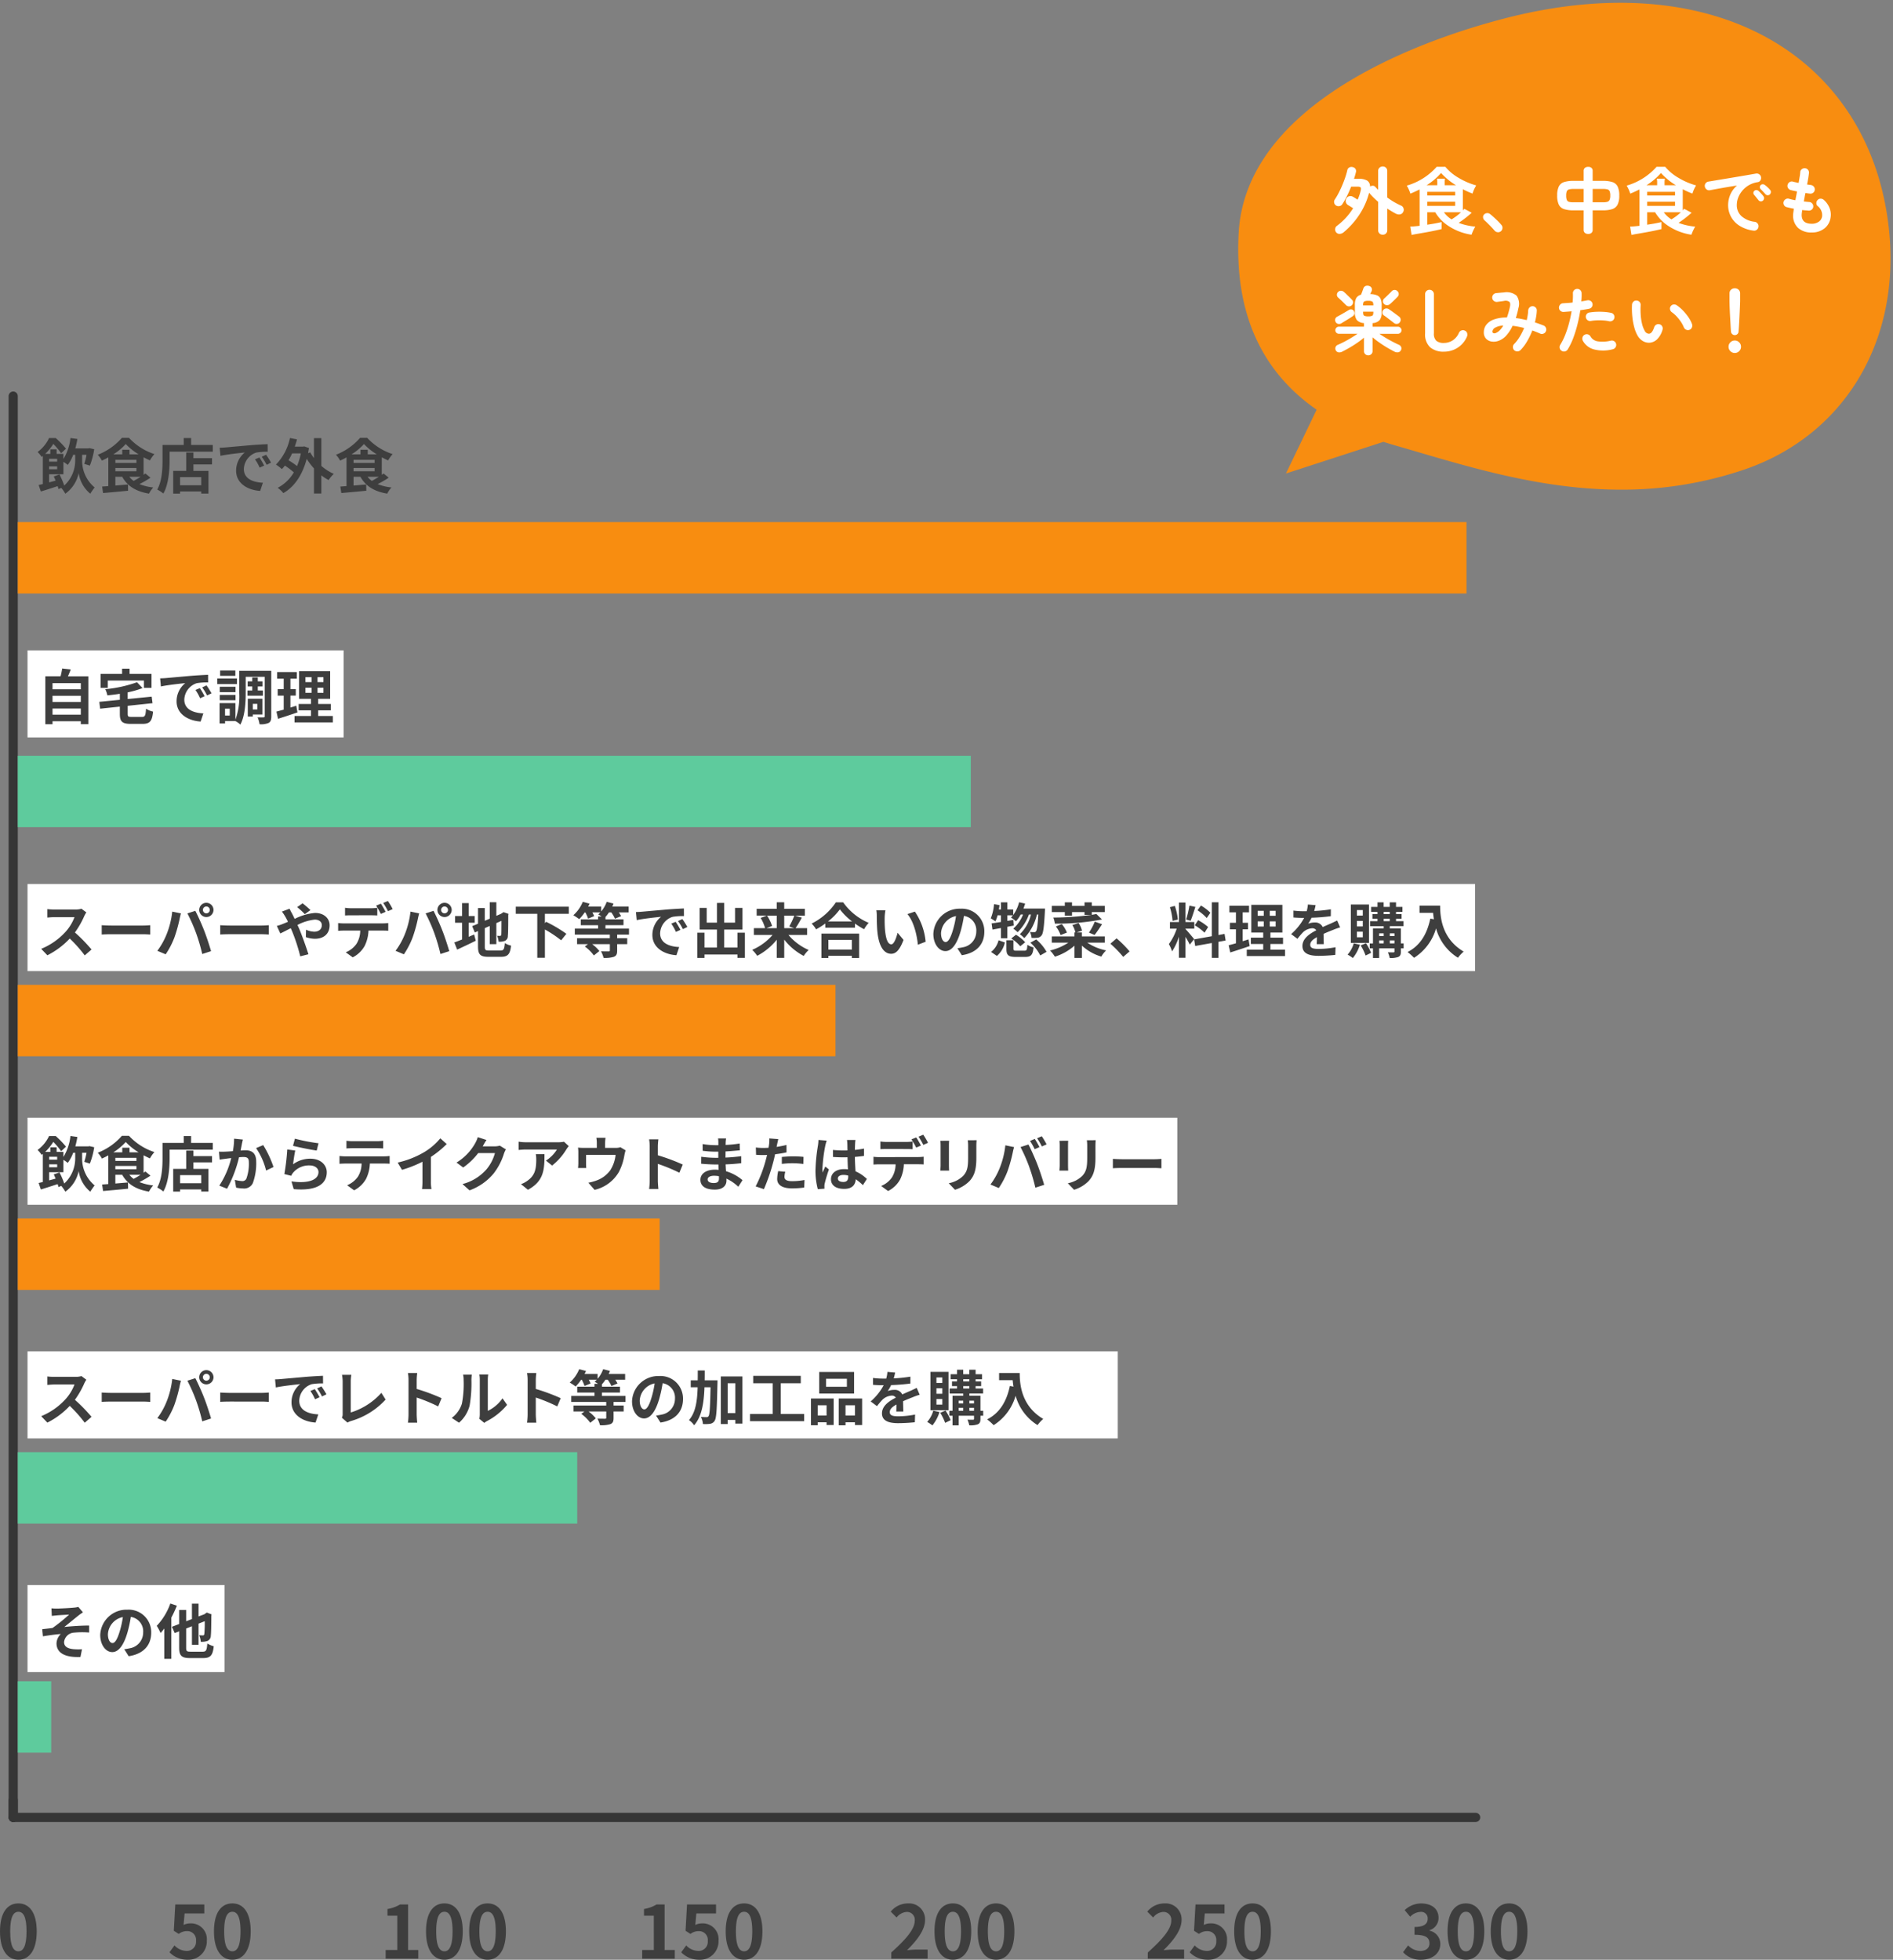 <svg xmlns="http://www.w3.org/2000/svg" width="413.239" height="427.731" viewBox="0 0 413.239 427.731">
  <rect x="0" y="0" width="413.239" height="427.731" fill="#808080" stroke="none"/>
  <g id="グループ_977" data-name="グループ 977" transform="translate(-745.302 -2429.138)">
    <g id="グループ_861" data-name="グループ 861" transform="translate(-37.69 -124.913)">
      <g id="グループ_21" data-name="グループ 21" transform="translate(-902.626 -295.812)">
        <line id="線_11" data-name="線 11" x2="319.252" transform="translate(1688.5 3246.527)" fill="none" stroke="#363636" stroke-linecap="round" stroke-width="2"/>
        <line id="線_12" data-name="線 12" y1="3.788" transform="translate(1688.5 3242.739)" fill="none" stroke="#363636" stroke-linecap="round" stroke-width="2"/>
        <path id="パス_130" data-name="パス 130" d="M0,0" transform="translate(2008.126 2936.312)" fill="none" stroke="#363636" stroke-linecap="round" stroke-width="1"/>
        <line id="線_20" data-name="線 20" y1="310.215" transform="translate(1688.5 2936.312)" fill="none" stroke="#363636" stroke-linecap="round" stroke-width="2"/>
      </g>
      <rect id="長方形_31" data-name="長方形 31" width="7.297" height="15.586" transform="translate(786.873 2921)" fill="#5ecb9d"/>
      <rect id="長方形_32" data-name="長方形 32" width="122.127" height="15.586" transform="translate(786.873 2871)" fill="#5ecb9d"/>
      <rect id="長方形_33" data-name="長方形 33" width="140.127" height="15.586" transform="translate(786.873 2820)" fill="#f88c11"/>
      <rect id="長方形_34" data-name="長方形 34" width="208.045" height="15.587" transform="translate(786.873 2719)" fill="#5ecb9d"/>
      <rect id="長方形_35" data-name="長方形 35" width="178.504" height="15.586" transform="translate(786.873 2769)" fill="#f88c11"/>
      <rect id="長方形_37" data-name="長方形 37" width="316.253" height="15.587" transform="translate(786.873 2668)" fill="#f88d10"/>
      <path id="パス_239" data-name="パス 239" d="M.008.224c2.4,0,4-2.112,4-6.192s-1.6-6.1-4-6.1c-2.416,0-4.016,2-4.016,6.1C-4.008-1.888-2.408.224.008.224Zm0-1.84c-1.024,0-1.792-1.024-1.792-4.352,0-3.312.768-4.272,1.792-4.272,1.008,0,1.776.96,1.776,4.272C1.784-2.64,1.016-1.616.008-1.616Z" transform="translate(787 2981.552)" fill="#3e3e3e"/>
      <path id="パス_238" data-name="パス 238" d="M-5.008.224A4,4,0,0,0-2.027-.95,4,4,0,0,0-.864-3.936a3.438,3.438,0,0,0-.953-2.726A3.438,3.438,0,0,0-4.512-7.7a3.062,3.062,0,0,0-1.424.336l.224-2.512h4.3V-11.84H-7.744l-.32,5.74,1.072.7a2.833,2.833,0,0,1,1.776-.624,1.916,1.916,0,0,1,1.5.607,1.916,1.916,0,0,1,.5,1.537,1.988,1.988,0,0,1-.545,1.573A1.988,1.988,0,0,1-5.312-1.7,3.68,3.68,0,0,1-7.92-2.9L-9.008-1.4a5.4,5.4,0,0,0,4,1.624Zm9.728,0c2.4,0,4-2.112,4-6.192s-1.6-6.1-4-6.1c-2.416,0-4.016,2-4.016,6.1C.7-1.888,2.3.224,4.72.224Zm0-1.84c-1.02,0-1.792-1.024-1.792-4.352,0-3.312.768-4.272,1.792-4.272,1.008,0,1.776.96,1.776,4.272C6.5-2.64,5.728-1.616,4.72-1.616Z" transform="translate(829 2981.552)" fill="#3e3e3e"/>
      <path id="パス_237" data-name="パス 237" d="M-12.824,0H-5.7V-1.9H-7.928v-9.94H-9.672a7.68,7.68,0,0,1-2.752.992v1.456h2.144V-1.9h-2.544ZM.008.224c2.4,0,4-2.112,4-6.192s-1.6-6.1-4-6.1c-2.416,0-4.016,2-4.016,6.1C-4.008-1.888-2.408.224.008.224Zm0-1.84c-1.024,0-1.792-1.024-1.792-4.352,0-3.312.768-4.272,1.792-4.272,1.008,0,1.776.96,1.776,4.272C1.784-2.64,1.016-1.616.008-1.616ZM9.432.224c2.4,0,4-2.112,4-6.192s-1.6-6.1-4-6.1c-2.416,0-4.016,2-4.016,6.1C5.416-1.888,7.016.224,9.432.224Zm0-1.84C8.408-1.616,7.64-2.64,7.64-5.968c0-3.312.768-4.272,1.792-4.272,1.008,0,1.776.96,1.776,4.272C11.208-2.64,10.44-1.616,9.432-1.616Z" transform="translate(880 2981.552)" fill="#3e3e3e"/>
      <path id="パス_236" data-name="パス 236" d="M-12.824,0H-5.7V-1.9H-7.928v-9.94H-9.672a7.68,7.68,0,0,1-2.752.992v1.456h2.144V-1.9h-2.544ZM-.3.224A4,4,0,0,0,2.681-.95,4,4,0,0,0,3.844-3.936a3.438,3.438,0,0,0-.952-2.725A3.438,3.438,0,0,0,.2-7.7a3.062,3.062,0,0,0-1.424.336L-1-9.872H3.3V-11.84H-3.032l-.32,5.74,1.072.7A2.833,2.833,0,0,1-.5-6.016,1.916,1.916,0,0,1,1-5.409a1.916,1.916,0,0,1,.5,1.537A1.988,1.988,0,0,1,.95-2.3,1.988,1.988,0,0,1-.6-1.7,3.68,3.68,0,0,1-3.208-2.9L-4.3-1.392A5.4,5.4,0,0,0-.3.224Zm9.728,0c2.4,0,4-2.112,4-6.192s-1.6-6.1-4-6.1c-2.416,0-4.016,2-4.016,6.1,0,4.08,1.6,6.192,4.02,6.192Zm0-1.84c-1.02,0-1.788-1.024-1.788-4.352,0-3.312.768-4.272,1.792-4.272,1.008,0,1.776.96,1.776,4.272,0,3.328-.768,4.352-1.776,4.352Z" transform="translate(936 2981.552)" fill="#3e3e3e"/>
      <path id="パス_235" data-name="パス 235" d="M-13.448,0h7.936V-1.984H-8.088c-.544,0-1.328.064-1.92.128,2.16-2.112,3.936-4.416,3.936-6.56a3.473,3.473,0,0,0-1.039-2.667A3.473,3.473,0,0,0-9.8-12.064a4.8,4.8,0,0,0-3.76,1.792l1.28,1.28a3.067,3.067,0,0,1,2.18-1.216,1.7,1.7,0,0,1,1.339.543,1.7,1.7,0,0,1,.437,1.377c0,1.824-1.9,4.048-5.12,6.928ZM.008.224c2.4,0,4-2.112,4-6.192s-1.6-6.1-4-6.1c-2.416,0-4.016,2-4.016,6.1C-4.008-1.888-2.408.224.008.224Zm0-1.84c-1.024,0-1.792-1.024-1.792-4.352,0-3.312.768-4.272,1.792-4.272,1.008,0,1.776.96,1.776,4.272C1.784-2.64,1.016-1.616.008-1.616ZM9.432.224c2.4,0,4-2.112,4-6.192s-1.6-6.1-4-6.1c-2.416,0-4.016,2-4.016,6.1C5.416-1.888,7.016.224,9.432.224Zm0-1.84C8.408-1.616,7.64-2.64,7.64-5.968c0-3.312.768-4.272,1.792-4.272,1.008,0,1.776.96,1.776,4.272C11.208-2.64,10.44-1.616,9.432-1.616Z" transform="translate(991 2981.552)" fill="#3e3e3e"/>
      <path id="パス_234" data-name="パス 234" d="M-13.448,0h7.936V-1.984H-8.088c-.544,0-1.328.064-1.92.128,2.16-2.112,3.936-4.416,3.936-6.56a3.473,3.473,0,0,0-1.039-2.667A3.473,3.473,0,0,0-9.8-12.064a4.8,4.8,0,0,0-3.76,1.792l1.28,1.28a3.067,3.067,0,0,1,2.18-1.216,1.7,1.7,0,0,1,1.339.543,1.7,1.7,0,0,1,.437,1.377c0,1.824-1.9,4.048-5.12,6.928ZM-.3.224A4,4,0,0,0,2.681-.95,4,4,0,0,0,3.844-3.936a3.438,3.438,0,0,0-.952-2.725A3.438,3.438,0,0,0,.2-7.7a3.062,3.062,0,0,0-1.424.336L-1-9.872H3.3V-11.84H-3.032l-.32,5.74,1.072.7A2.833,2.833,0,0,1-.5-6.016,1.916,1.916,0,0,1,1-5.409a1.916,1.916,0,0,1,.5,1.537A1.988,1.988,0,0,1,.95-2.3,1.988,1.988,0,0,1-.6-1.7,3.68,3.68,0,0,1-3.208-2.9L-4.3-1.392A5.4,5.4,0,0,0-.3.224Zm9.728,0c2.4,0,4-2.112,4-6.192s-1.6-6.1-4-6.1c-2.416,0-4.016,2-4.016,6.1,0,4.08,1.6,6.192,4.02,6.192Zm0-1.84c-1.02,0-1.788-1.024-1.788-4.352,0-3.312.768-4.272,1.792-4.272,1.008,0,1.776.96,1.776,4.272,0,3.328-.768,4.352-1.776,4.352Z" transform="translate(1047 2981.552)" fill="#3e3e3e"/>
      <path id="パス_233" data-name="パス 233" d="M-9.752.224c2.256,0,4.16-1.264,4.16-3.44A2.959,2.959,0,0,0-7.96-6.128v-.08a2.8,2.8,0,0,0,1.984-2.7c0-2.032-1.552-3.152-3.84-3.152A5.253,5.253,0,0,0-13.368-10.6l1.2,1.44a3.379,3.379,0,0,1,2.24-1.056,1.415,1.415,0,0,1,1.139.372,1.415,1.415,0,0,1,.445,1.112c0,1.056-.7,1.808-2.88,1.808v1.7c2.576,0,3.264.72,3.264,1.888,0,1.056-.816,1.648-2.016,1.648a3.761,3.761,0,0,1-2.64-1.216l-1.1,1.488A5.033,5.033,0,0,0-9.752.224Zm9.76,0c2.4,0,4-2.112,4-6.192s-1.6-6.1-4-6.1c-2.416,0-4.016,2-4.016,6.1,0,4.08,1.6,6.192,4.016,6.192Zm0-1.84c-1.024,0-1.792-1.024-1.792-4.352,0-3.312.768-4.272,1.792-4.272,1.008,0,1.776.96,1.776,4.272,0,3.328-.768,4.352-1.776,4.352ZM9.432.224c2.4,0,4-2.112,4-6.192s-1.6-6.1-4-6.1c-2.416,0-4.016,2-4.016,6.1C5.416-1.888,7.016.224,9.432.224Zm0-1.84C8.408-1.616,7.64-2.64,7.64-5.968c0-3.312.768-4.272,1.792-4.272,1.008,0,1.776.96,1.776,4.272C11.208-2.64,10.44-1.616,9.432-1.616Z" transform="translate(1103 2981.552)" fill="#3e3e3e"/>
      <path id="パス_232" data-name="パス 232" d="M3.731-2.626c.13.286.273.6.4.923-.481.13-.962.26-1.417.377V-3.107h3.12v-2.7a8.884,8.884,0,0,1,.949.663,8.531,8.531,0,0,0,1.183-2.2h.442v1.313A7.426,7.426,0,0,1,6.019-.637a19.772,19.772,0,0,0-1.04-2.431Zm.741-2.2v.637H2.717v-.637Zm0-1.651v.624H2.717v-.624Zm5.447-.871h.962a13.659,13.659,0,0,1-.494,1.976l1.222.39a16.921,16.921,0,0,0,.949-3.575L11.518-8.8l-.234.052H8.437A19.065,19.065,0,0,0,8.879-10.8l-1.508-.208A10.943,10.943,0,0,1,5.837-6.435V-7.54H4.355v-1H2.977v1H1.846A11.061,11.061,0,0,0,3.627-9.724,15.89,15.89,0,0,1,5.343-7.683l1.053-1A20.513,20.513,0,0,0,4.16-11H2.7A7.956,7.956,0,0,1,.2-7.956,5.013,5.013,0,0,1,1.079-6.89c.091-.065.169-.143.26-.208V-.962C1-.884.7-.819.429-.754L.91.663C1.989.338,3.289-.091,4.576-.507A6.277,6.277,0,0,1,4.758.13l.624-.247a9.083,9.083,0,0,1,.871,1.261,7.345,7.345,0,0,0,2.912-4.5,7.2,7.2,0,0,0,2.535,4.5,14.94,14.94,0,0,1,.949-1.365,7.589,7.589,0,0,1-2.73-5.811Zm12.766,4.8c-.494.325-1.04.637-1.521.9a4.733,4.733,0,0,1-.936-.9ZM17.173-4.472h4.6v.715h-4.6Zm3.094-2.977v-1H18.681v1H16.744a12.906,12.906,0,0,0,2.7-2.249,13.434,13.434,0,0,0,2.8,2.249Zm-3.094,1.2h4.6v.676h-4.6Zm6.552,2.977c-.117.091-.247.195-.39.286V-6.8c.468.247.936.481,1.391.676A7.334,7.334,0,0,1,25.7-7.5a13.021,13.021,0,0,1-5.55-3.55H18.6a13.4,13.4,0,0,1-5.265,3.692,6.465,6.465,0,0,1,.9,1.274,15.618,15.618,0,0,0,1.4-.7V-.52c-.494.039-.949.078-1.352.1L14.495,1C15.99.87,18.031.688,19.955.493L19.929-.871l-2.756.234V-2.548h1.5c1.144,2.041,3.016,3.211,5.85,3.679a6.066,6.066,0,0,1,.923-1.352,11.276,11.276,0,0,1-3.016-.728,23.428,23.428,0,0,0,2.418-1.4ZM35.919-.7H31.3V-2.47h4.615Zm-1.7-7.137H32.643v4H29.8V1.131h1.5V.65h4.615v.468H37.5V-3.835H34.216V-5.252h4.056V-6.617H34.216ZM33.709-9.5V-11H32.1v1.5H27.469v3.276c0,1.872-.091,4.6-1.157,6.461a7.18,7.18,0,0,1,1.339.871c1.17-2.028,1.365-5.239,1.365-7.332v-1.81h9.425V-9.5ZM48.62-6.76l-.962.4a10.03,10.03,0,0,1,1.014,1.81l.988-.442A17.037,17.037,0,0,0,48.62-6.76Zm1.456-.6-.949.442a11.437,11.437,0,0,1,1.066,1.755l.975-.468a19.443,19.443,0,0,0-1.092-1.727ZM39.949-8.892l.169,1.768c1.495-.325,4.2-.611,5.317-.728a5.1,5.1,0,0,0-1.9,3.965c0,2.8,2.548,4.251,5.252,4.42l.6-1.781c-2.184-.1-4.16-.871-4.16-2.99a3.908,3.908,0,0,1,2.717-3.6,13.294,13.294,0,0,1,2.483-.169l-.013-1.664c-.91.039-2.314.117-3.64.221-2.353.208-4.485.4-5.564.494C40.963-8.931,40.469-8.9,39.949-8.892ZM57.668-7.657a14.736,14.736,0,0,1-.832,2.769,15.987,15.987,0,0,0-1.859-1.261,13.723,13.723,0,0,0,.78-1.508Zm4.472-3.328H60.528V-6.63a8.824,8.824,0,0,1-.806-1.248l-.481.182q.1-.546.195-1.131l-1.014-.351-.273.052H56.342c.182-.52.338-1.04.481-1.586l-1.534-.3a11.76,11.76,0,0,1-3.055,5.8,9.32,9.32,0,0,1,1.287.988,6.391,6.391,0,0,0,.663-.767,16.591,16.591,0,0,1,1.95,1.482A8.83,8.83,0,0,1,52.611-.143a6.547,6.547,0,0,1,1.235,1.157c2.314-1.313,4.121-3.8,5.1-7.475a14.758,14.758,0,0,0,1.586,2.093V1.105H62.14V-2.86a10.988,10.988,0,0,0,1.586,1.027,7.435,7.435,0,0,1,1.131-1.352A10.716,10.716,0,0,1,62.14-4.927ZM74.685-2.548c-.494.325-1.04.637-1.521.9a4.733,4.733,0,0,1-.936-.9ZM69.173-4.472h4.6v.715h-4.6Zm3.094-2.977v-1H70.681v1H68.744a12.906,12.906,0,0,0,2.7-2.249,13.434,13.434,0,0,0,2.795,2.249Zm-3.094,1.2h4.6v.676h-4.6Zm6.552,2.977c-.117.091-.247.195-.39.286V-6.8c.468.247.936.481,1.391.676A7.333,7.333,0,0,1,77.7-7.5a13.021,13.021,0,0,1-5.55-3.55H70.6a13.4,13.4,0,0,1-5.265,3.692,6.465,6.465,0,0,1,.9,1.274,15.618,15.618,0,0,0,1.4-.7V-.52c-.494.039-.949.078-1.352.1L66.5,1C68,.87,70.036.688,71.96.493L71.929-.871l-2.756.234V-2.548h1.5c1.144,2.041,3.016,3.211,5.85,3.679a6.065,6.065,0,0,1,.923-1.352,11.275,11.275,0,0,1-3.016-.728,23.428,23.428,0,0,0,2.418-1.4Z" transform="translate(791 2660.662)" fill="#3e3e3e"/>
      <g id="グループ_158" data-name="グループ 158" transform="translate(0 179.5)">
        <rect id="長方形_101" data-name="長方形 101" width="69" height="19" transform="translate(789 2516.5)" fill="#fff"/>
        <path id="自宅で調理" d="M3.458-.962V-2.314H9.633V-.962ZM9.633-5.083v1.339H3.458V-5.083Zm0-2.769v1.339H3.458V-7.852ZM6.825-9.334c.208-.468.416-.975.611-1.5l-1.872-.208a14.713,14.713,0,0,1-.351,1.7H1.885V1.118H3.458V.468H9.633v.637h1.651V-9.334Zm8.7.923h7.891v1.6h1.651V-9.867H20.28V-11H18.642v1.131H13.949v3.055h1.573Zm5.226,7.93c-.767,0-.884-.078-.884-.663V-2.9l5.421-.572L25.1-4.9l-5.239.52V-5.837a20.1,20.1,0,0,0,3.25-.936L21.9-8.047a28.214,28.214,0,0,1-6.929,1.521,5.026,5.026,0,0,1,.455,1.352c.884-.091,1.807-.208,2.73-.351v1.313l-4.485.442.182,1.5,4.3-.455v1.612c0,1.664.52,2.158,2.418,2.158h2.509c1.638,0,2.119-.585,2.327-2.678a4.612,4.612,0,0,1-1.534-.637c-.1,1.521-.221,1.794-.923,1.794ZM35.62-6.76l-.962.4A10.03,10.03,0,0,1,35.672-4.55l.988-.442A17.037,17.037,0,0,0,35.62-6.76Zm1.456-.6-.949.442a11.437,11.437,0,0,1,1.066,1.755l.975-.468A19.445,19.445,0,0,0,37.076-7.358ZM26.949-8.892l.169,1.768c1.5-.325,4.2-.611,5.317-.728a5.1,5.1,0,0,0-1.9,3.965c0,2.795,2.548,4.251,5.252,4.42l.6-1.781c-2.184-.1-4.16-.871-4.16-2.99a3.908,3.908,0,0,1,2.717-3.6,13.294,13.294,0,0,1,2.483-.169l-.013-1.664c-.91.039-2.314.117-3.64.221-2.353.208-4.485.4-5.564.494C27.963-8.931,27.469-8.9,26.949-8.892Zm16.419-1.716H40.04v1.17h3.328Zm.351,1.742h-4.29v1.222h4.29Zm-.312,1.807H39.962v1.183h3.445ZM39.962-4.121h3.445V-5.278H39.962ZM46.007-6.24v1.131h3.38V-6.24H48.269v-.884H49.3V-8.242H48.269v-.845H47.06v.845h-1v1.118h1v.884Zm2.158,2.912v1.222h-.988V-3.328ZM49.283-1V-4.446h-3.2V-.559h1.092V-1ZM42.146-.78H41.119V-2.275h1.027Zm9.061-9.763H44.226v4.836A14.883,14.883,0,0,1,43.381.13V-3.484H39.923V.949h1.2V.429h2.262A4.855,4.855,0,0,1,44.46,1.2c1.014-1.872,1.17-4.836,1.17-6.9V-9.23h4.147V-.624c0,.2-.052.247-.234.247s-.793.013-1.326-.013a5.362,5.362,0,0,1,.429,1.508,4.142,4.142,0,0,0,2-.286c.442-.247.559-.689.559-1.443Zm5.46,7.618c-.416.143-.845.273-1.274.4v-2.6h1.17V-6.539h-1.17V-8.827h1.391V-10.27h-4.29v1.443h1.43v2.288H52.611v1.417h1.313v3.055c-.6.169-1.131.312-1.586.429l.351,1.573c1.248-.4,2.808-.9,4.238-1.4Zm2-3.926h1.339v1.118H58.669Zm0-2.3h1.339v1.079H58.669ZM62.6-8.073H61.308V-9.152H62.6Zm0,2.34H61.308V-6.851H62.6ZM61.451-.676V-1.911h2.756V-3.3H61.451V-4.42h2.613v-6.045H57.278V-4.42h2.6V-3.3H57.187v1.391h2.691V-.676H56.29v1.4h8.359v-1.4Z" transform="translate(791 2531.5)" fill="#3e3e3e"/>
      </g>
      <g id="グループ_159" data-name="グループ 159" transform="translate(0 230.5)">
        <rect id="長方形_101-2" data-name="長方形 101" width="316" height="19" transform="translate(789 2516.5)" fill="#fff"/>
        <path id="スーパーやでパ地下等で出来合いの惣菜_料理を購入" data-name="スーパーやでパ地下等で出来合いの惣菜、料理を購入" d="M9.776-9.607a4.693,4.693,0,0,1-1.352.169H3.848a14.524,14.524,0,0,1-1.534-.091v1.846c.273-.013.988-.091,1.534-.091H8.255A10.073,10.073,0,0,1,6.318-4.589,14.728,14.728,0,0,1,.988-.858L2.327.546A17.124,17.124,0,0,0,7.215-3.107,29.645,29.645,0,0,1,10.491.572L11.973-.715A36.546,36.546,0,0,0,8.346-4.433a19.113,19.113,0,0,0,2.041-3.575,6.143,6.143,0,0,1,.455-.806ZM14.2-3.978c.481-.039,1.352-.065,2.093-.065H23.27c.546,0,1.209.052,1.521.065V-6.019c-.338.026-.923.078-1.521.078H16.289c-.676,0-1.625-.039-2.093-.078ZM36.283-9.347a.755.755,0,0,1,.754-.754.755.755,0,0,1,.754.754.752.752,0,0,1-.754.741A.752.752,0,0,1,36.283-9.347Zm-.806,0A1.562,1.562,0,0,0,37.037-7.8,1.562,1.562,0,0,0,38.6-9.347a1.565,1.565,0,0,0-1.56-1.56A1.565,1.565,0,0,0,35.477-9.347Zm-7.111,5.3A15.663,15.663,0,0,1,26.338-.429l1.82.767A17.874,17.874,0,0,0,30.082-3.38a32.506,32.506,0,0,0,1.1-3.913c.052-.286.195-.923.312-1.3l-1.9-.39A18.732,18.732,0,0,1,28.366-4.043Zm6.422-.273A40.168,40.168,0,0,1,36.14.273l1.924-.624c-.364-1.287-1.053-3.367-1.521-4.537-.481-1.261-1.378-3.25-1.911-4.264L32.9-8.593A36.417,36.417,0,0,1,34.788-4.316Zm5.278.338c.481-.039,1.352-.065,2.093-.065H49.14c.546,0,1.209.052,1.521.065V-6.019c-.338.026-.923.078-1.521.078H42.159c-.676,0-1.625-.039-2.093-.078Zm19.695-5.33a19.659,19.659,0,0,0-1.716-1.482l-1.183.832a18.6,18.6,0,0,1,1.677,1.534Zm-6.227.325a10.677,10.677,0,0,1,.754,1.131c.195.338.377.7.572,1.092-.39.169-.78.338-1.157.481a7.663,7.663,0,0,1-1.274.416l.754,1.651c.546-.247,1.365-.689,2.288-1.144l.338.793A38.787,38.787,0,0,1,57.538.78L59.319.325c-.442-1.443-1.43-4.2-2.028-5.6l-.364-.793a10.5,10.5,0,0,1,3.783-1.17c.975,0,1.534.533,1.534,1.2,0,.923-.689,1.443-1.677,1.443A4.755,4.755,0,0,1,58.8-5.031L58.76-3.419a6.226,6.226,0,0,0,1.976.364c1.976,0,3.211-1.131,3.211-2.938,0-1.495-1.2-2.7-3.2-2.7a12.077,12.077,0,0,0-4.433,1.3c-.195-.429-.4-.845-.6-1.222-.143-.234-.4-.767-.52-1Zm24.18-.546a17.3,17.3,0,0,0-1.04-1.768l-1.027.429a15.338,15.338,0,0,1,1.04,1.794Zm-1.547.6c-.247-.481-.7-1.3-1.027-1.781l-1.04.429a17.867,17.867,0,0,1,1.027,1.807Zm-3.211.754c.455,0,.962.013,1.4.039V-9.815a10.2,10.2,0,0,1-1.4.1H68.705a9.727,9.727,0,0,1-1.391-.1v1.677c.39-.026.949-.039,1.391-.039Zm-5.9,1.768a9.9,9.9,0,0,1-1.248-.078v1.7c.364-.026.871-.052,1.248-.052h3.575a5.587,5.587,0,0,1-.806,2.873A5.309,5.309,0,0,1,67.47-.1L68.991,1A6.238,6.238,0,0,0,71.6-1.5a8.247,8.247,0,0,0,.832-3.341h3.133c.364,0,.858.013,1.183.039v-1.69a9.831,9.831,0,0,1-1.183.078ZM88.283-9.347a.755.755,0,0,1,.754-.754.755.755,0,0,1,.754.754.752.752,0,0,1-.754.741A.752.752,0,0,1,88.283-9.347Zm-.806,0A1.562,1.562,0,0,0,89.037-7.8,1.562,1.562,0,0,0,90.6-9.347a1.565,1.565,0,0,0-1.56-1.56A1.565,1.565,0,0,0,87.477-9.347Zm-7.111,5.3A15.663,15.663,0,0,1,78.338-.429l1.82.767A17.874,17.874,0,0,0,82.082-3.38a32.506,32.506,0,0,0,1.105-3.913c.052-.286.195-.923.312-1.3l-1.9-.39A18.732,18.732,0,0,1,80.366-4.043Zm6.422-.273A40.168,40.168,0,0,1,88.14.273l1.924-.624c-.364-1.287-1.053-3.367-1.521-4.537-.481-1.261-1.378-3.25-1.911-4.264L84.9-8.593A36.415,36.415,0,0,1,86.788-4.316ZM94.3-6.552h1.313V-8.021H94.3v-2.821H92.859v2.821H91.338v1.469h1.521V-2.9c-.65.26-1.222.481-1.69.65l.624,1.56c1.2-.559,2.678-1.248,4.056-1.937L95.5-3.991c-.39.169-.793.338-1.2.507ZM98.735-.494c-.793,0-.91-.117-.91-.884v-4L98.9-5.85v3.965h1.443V-6.474l1.118-.494c0,1.846-.013,2.8-.039,3-.052.234-.13.286-.286.286a5.915,5.915,0,0,1-.624-.026,4.244,4.244,0,0,1,.325,1.3,3.624,3.624,0,0,0,1.352-.182,1.109,1.109,0,0,0,.663-1.079c.065-.533.091-2.093.091-4.563l.052-.26-1.079-.377-.273.182-.273.182-1.027.442v-2.964H98.9v3.588l-1.079.455V-9.763H96.343v3.419l-1.274.533.572,1.378.7-.3v3.341C96.343.4,96.85.884,98.605.884h2.769c1.521,0,1.976-.624,2.184-2.444a3.913,3.913,0,0,1-1.352-.559c-.117,1.326-.247,1.625-.962,1.625ZM116.168-8.5v-1.56H104.585V-8.5h4.693V1.092h1.664V-5.083a25.709,25.709,0,0,1,3.549,2.366l1.144-1.417A29.349,29.349,0,0,0,111.2-6.76l-.26.3V-8.5ZM129.3-3.965V-5.278h-5.135v-.741H128.1V-7.293h-3.939v-.52a6.982,6.982,0,0,0,.767-1h.507a7.3,7.3,0,0,1,.806,1.378l1.326-.559a6.206,6.206,0,0,0-.494-.819h2.158v-1.261h-3.588a5.509,5.509,0,0,0,.273-.663l-1.482-.377a6.62,6.62,0,0,1-1.209,2.093v-1.053H120.38c.117-.221.221-.429.312-.65l-1.482-.39a7.859,7.859,0,0,1-2.067,2.925,9.632,9.632,0,0,1,1.287.858,11.4,11.4,0,0,0,1.209-1.482h.13a7.291,7.291,0,0,1,.6,1.365l1.326-.546a5.6,5.6,0,0,0-.39-.819h1.742a3.766,3.766,0,0,1-.468.442c.195.1.481.286.754.455h-.78v.624h-3.77v1.274h3.77v.741h-5.083v1.313h7.644v.78h-7.15v1.3h2.392l-.689.52a8.714,8.714,0,0,1,1.963,1.95l1.2-.962a8,8,0,0,0-1.573-1.508h3.861V-.507c0,.156-.065.208-.273.208s-.988,0-1.651-.026a6.5,6.5,0,0,1,.559,1.443A6.425,6.425,0,0,0,126,.884c.559-.234.715-.6.715-1.365v-1.4h2.2v-1.3h-2.2v-.78ZM139.49-6.76l-.962.4a10.03,10.03,0,0,1,1.014,1.807l.988-.442A17.037,17.037,0,0,0,139.49-6.76Zm1.456-.6L140-6.916a11.436,11.436,0,0,1,1.066,1.755l.975-.468A19.445,19.445,0,0,0,140.946-7.358ZM130.819-8.892l.169,1.768c1.5-.325,4.2-.611,5.317-.728a5.1,5.1,0,0,0-1.9,3.965c0,2.795,2.548,4.251,5.252,4.42l.6-1.781c-2.184-.1-4.16-.871-4.16-2.99a3.908,3.908,0,0,1,2.717-3.6,13.294,13.294,0,0,1,2.483-.169l-.013-1.664c-.91.039-2.314.117-3.64.221-2.353.208-4.485.4-5.564.494C131.833-8.931,131.339-8.9,130.819-8.892Zm22.165,4.511v3.237h-2.9V-5.07h3.991V-9.789h-1.625v3.211h-2.366v-4.3H148.5v4.3h-2.236V-9.789h-1.534V-5.07h3.77v3.926h-2.717V-4.381h-1.573V1.131h1.573V.377h7.2v.741H154.6v-5.5Zm8.567-3.731v2.743H159.3l1.235-.481a9.262,9.262,0,0,0-1.1-2.262Zm3.835,0a14.642,14.642,0,0,1-1.105,2.366l1.092.377h-2.184V-8.112Zm2.795,4.225V-5.369h-2.522a23.977,23.977,0,0,0,1.365-2.3l-1.495-.442h2.158V-9.594h-4.5v-1.417h-1.638v1.417H157.17v1.482h2.21l-1.339.507a9.067,9.067,0,0,1,.975,2.236h-2.457v1.482h4.082a12.272,12.272,0,0,1-4.446,3.25,7.337,7.337,0,0,1,1.092,1.3,13.489,13.489,0,0,0,4.264-3.51V1.118h1.638V-2.873A13.145,13.145,0,0,0,167.44.689a7.256,7.256,0,0,1,1.079-1.3,12.054,12.054,0,0,1-4.407-3.276Zm9.776,1.066V-.7h-5.135V-2.821ZM171.3,1.144h1.521V.663h5.135v.481h1.586v-5.33H171.3Zm1.443-7.982a13.283,13.283,0,0,0,2.587-2.639A14.241,14.241,0,0,0,178-6.838ZM174.46-11a13.762,13.762,0,0,1-5.291,4.628,6.313,6.313,0,0,1,.975,1.261,18.114,18.114,0,0,0,2.015-1.274v.91h6.474v-.9a15.593,15.593,0,0,0,1.989,1.235,7.556,7.556,0,0,1,1-1.391A13.06,13.06,0,0,1,176.059-11Zm10.816,1.742L183.3-9.282a7.461,7.461,0,0,1,.091,1.3c0,.793.026,2.288.143,3.471.364,3.458,1.6,4.732,3,4.732,1.04,0,1.846-.793,2.7-3.029l-1.3-1.56c-.247,1.014-.754,2.522-1.365,2.522-.806,0-1.2-1.261-1.378-3.12-.078-.923-.091-1.9-.078-2.73A10.2,10.2,0,0,1,185.276-9.256Zm6.435.273-1.638.546c1.4,1.586,2.093,4.615,2.288,6.682l1.7-.65A14.031,14.031,0,0,0,191.711-8.983Zm6.708,6.643c-.481,0-1-.637-1-1.937a4.037,4.037,0,0,1,3.263-3.731,20.664,20.664,0,0,1-.689,3.12C199.472-3.146,198.952-2.34,198.419-2.34ZM201.955.533c3.25-.494,4.914-2.418,4.914-5.122a4.913,4.913,0,0,0-5.2-5.031,5.741,5.741,0,0,0-5.928,5.512c0,2.171,1.209,3.744,2.626,3.744s2.522-1.586,3.289-4.186a27.976,27.976,0,0,0,.767-3.5,3.186,3.186,0,0,1,2.691,3.406A3.485,3.485,0,0,1,202.189-1.2c-.338.078-.7.143-1.2.208Zm8.541-8.71v1.456c-.767.117-1.469.234-2.041.312l.195,1.352c.559-.1,1.183-.221,1.846-.338v2.223h1.4v-2.5l1.391-.26L213.2-7.176l-1.3.221V-8.177h1.222a4.108,4.108,0,0,1-.442.494,6.419,6.419,0,0,1,1.092.806A7.149,7.149,0,0,0,214.8-8.346h.52a7.974,7.974,0,0,1-2.132,3.081,7.057,7.057,0,0,1,.949.78,10.464,10.464,0,0,0,2.47-3.861h.442a8.742,8.742,0,0,1-2.431,4.29,7.069,7.069,0,0,1,.975.858,11.181,11.181,0,0,0,2.756-5.148h.3c-.13,2.457-.3,3.419-.507,3.679a.442.442,0,0,1-.39.169,7.158,7.158,0,0,1-.936-.052,3.366,3.366,0,0,1,.364,1.3,8.048,8.048,0,0,0,1.3-.026,1.3,1.3,0,0,0,.884-.507c.364-.468.546-1.794.728-5.278.013-.169.026-.585.026-.585H215.41c.13-.351.26-.728.364-1.092l-1.313-.286a8.051,8.051,0,0,1-1.287,2.782V-9.451H211.9V-11h-1.4v1.547h-.455c.052-.312.1-.624.143-.936l-1.2-.234a10.5,10.5,0,0,1-.715,3.12,6.2,6.2,0,0,1,1.014.663,8.354,8.354,0,0,0,.481-1.339Zm2.249,5.057a8.407,8.407,0,0,1,1.963,1.7l1.079-.871a8.432,8.432,0,0,0-2.015-1.638ZM209.612.689a5.363,5.363,0,0,0,1.742-2.938l-1.378-.481a4.668,4.668,0,0,1-1.638,2.548Zm4.3-1.144c-.585,0-.689-.052-.689-.416V-2.73h-1.534V-.858c0,1.352.39,1.768,2.041,1.768h2.028c1.274,0,1.7-.4,1.859-2.093a4.02,4.02,0,0,1-1.352-.559c-.065,1.118-.143,1.287-.637,1.287Zm3-1.742A9.228,9.228,0,0,1,219.076.585l1.378-.793a9.855,9.855,0,0,0-2.262-2.7Zm7.527-5.9h1.573v-.78h2.73v.611h1.482a65.471,65.471,0,0,1-8.294.585,5.673,5.673,0,0,1,.338,1.326,53.1,53.1,0,0,0,10.283-.91l-1.222-1.2c-.312.065-.637.13-1,.182v-.6h2.834v-1.352h-2.834V-11h-1.586v.767h-2.73V-11h-1.573v.767h-2.834v1.352h2.834Zm6.5,4.212c.468-.585,1.079-1.5,1.625-2.34L230.984-6.8a12.505,12.505,0,0,1-1.274,2.4Zm-6.045-.52a6.605,6.605,0,0,0-1.118-1.859l-1.287.52a6.8,6.8,0,0,1,1.027,1.885Zm8.268,2.2V-3.562h-5.005v-.871h-1.144l1.183-.39a5.348,5.348,0,0,0-.754-1.664l-1.352.442a5.17,5.17,0,0,1,.663,1.612h-.208v.871h-4.94V-2.21h3.614a12.817,12.817,0,0,1-4,1.716A7.556,7.556,0,0,1,222.274.858a12.006,12.006,0,0,0,4.277-2.405V1.131h1.612V-1.56A10.785,10.785,0,0,0,232.4.832,6.632,6.632,0,0,1,233.454-.52a11.422,11.422,0,0,1-4.121-1.69ZM238.576-.3a24.367,24.367,0,0,0-2.834-2.847l-1.352,1.17A24.4,24.4,0,0,1,237.185.9Zm17.641-8.437a9.769,9.769,0,0,0-2.067-1.573l-.741,1.04a10.459,10.459,0,0,1,2.015,1.69Zm-3.406,2.743a10.976,10.976,0,0,1,2.132,1.612l.78-1.235a11.42,11.42,0,0,0-2.184-1.495Zm-1.17-4.3a22.109,22.109,0,0,1-.715,3.042l.975.273c.325-.754.7-1.989,1.04-3.029Zm-2.522,3.042a13.034,13.034,0,0,0-.663-2.977l-1.079.286a12.884,12.884,0,0,1,.585,2.99Zm3.549,4.277c-.273-.364-1.508-1.82-1.885-2.2v-.091h1.924V-6.708h-1.924v-4.251h-1.43v4.251H247.39v1.443h1.482A12.035,12.035,0,0,1,247.156-1.9a9.186,9.186,0,0,1,.7,1.6,13.342,13.342,0,0,0,1.495-3.2V1.092h1.43V-3.471a17.365,17.365,0,0,1,.936,1.69Zm6.877.3-.234-1.443-1.326.247v-7.15h-1.456v7.41l-3.861.689.234,1.443,3.627-.65v3.25h1.456v-3.51Zm4.992-.247c-.416.143-.845.273-1.274.4v-2.6h1.17V-6.539h-1.17V-8.827h1.391V-10.27h-4.29v1.443h1.43v2.288h-1.313v1.417h1.313v3.055c-.6.169-1.131.312-1.586.429l.351,1.573c1.248-.4,2.808-.9,4.238-1.4Zm2-3.926h1.339v1.118h-1.339Zm0-2.3h1.339v1.079h-1.339Zm3.926,1.079h-1.287V-9.152h1.287Zm0,2.34h-1.287V-6.851h1.287ZM269.321-.676V-1.911h2.756V-3.3h-2.756V-4.42h2.613v-6.045h-6.786V-4.42h2.6V-3.3h-2.691v1.391h2.691V-.676H264.16v1.4h8.359v-1.4Zm11.648-1.2c-.013-.585-.039-1.534-.052-2.249.793-.364,1.521-.65,2.093-.871a13.648,13.648,0,0,1,1.534-.546l-.65-1.495c-.468.221-.923.442-1.417.663-.533.234-1.079.455-1.742.767a1.754,1.754,0,0,0-1.716-1,4.029,4.029,0,0,0-1.456.26,7.861,7.861,0,0,0,.741-1.3,41.939,41.939,0,0,0,4.2-.338l.013-1.508a29.728,29.728,0,0,1-3.64.377c.156-.52.247-.962.312-1.274l-1.69-.143a7.165,7.165,0,0,1-.26,1.469h-.624a16.517,16.517,0,0,1-2.262-.143V-7.7c.7.065,1.651.091,2.171.091h.156a12.584,12.584,0,0,1-2.834,3.536l1.378,1.027a16.488,16.488,0,0,1,1.2-1.417,3.186,3.186,0,0,1,2.015-.884,1.006,1.006,0,0,1,.9.442c-1.469.754-3.029,1.794-3.029,3.432,0,1.664,1.521,2.145,3.536,2.145a35.619,35.619,0,0,0,3.64-.208l.052-1.677a19.691,19.691,0,0,1-3.653.377c-1.261,0-1.872-.2-1.872-.91,0-.637.52-1.144,1.469-1.664-.013.559-.026,1.157-.052,1.534Zm8.515-6.24H288.2v-1.2h1.287Zm0,2.366H288.2V-6.955h1.287Zm0,2.366H288.2V-4.6h1.287Zm1.352-7.15h-3.952v8.385h3.952Zm-3.328,8.476A6.167,6.167,0,0,1,286.169.4a7.915,7.915,0,0,1,1.144.754,8.606,8.606,0,0,0,1.547-2.912Zm1.521.455A11.265,11.265,0,0,1,290.1.6l1.2-.585a11.859,11.859,0,0,0-1.118-2.093Zm6.357-.442v-.65H296.4v.65Zm-2.327-.65h.988v.65h-.988Zm.988-1.547v.6h-.988v-.6Zm2.353,0v.6h-1.014v-.6ZM294.047-7.41h1.326V-6.9h-1.326Zm0-1.508h1.326v.481h-1.326ZM298.4-2.041h-.6V-5.317h-2.418v-.494h3V-6.9h-1.638V-7.41h1.209V-8.437h-1.209v-.481h1.4V-10.01h-1.4V-11h-1.378v.988h-1.326V-11H292.7v.988h-1.4v1.092h1.4v.481H291.59V-7.41H292.7V-6.9H291.07v1.092h2.977v.494h-2.34v3.276h-.7V-.962h.7V1.144h1.352V-.962H296.4v.676c0,.143-.052.2-.221.2s-.715,0-1.222-.013a4.738,4.738,0,0,1,.4,1.235A4.647,4.647,0,0,0,297.245.91c.429-.208.559-.533.559-1.183V-.962h.6Zm3.471-8.242V-8.71h2.964c.039.442.091.91.182,1.4l-.793-.143c-.715,3.419-2.262,5.928-4.966,7.293a12.349,12.349,0,0,1,1.417,1.261,11.249,11.249,0,0,0,4.8-6.422,10.984,10.984,0,0,0,4.784,6.409A8.324,8.324,0,0,1,311.506-.26c-4.784-2.821-5.135-7.566-5.135-10.023Z" transform="translate(791 2531.5)" fill="#3e3e3e"/>
      </g>
      <g id="グループ_160" data-name="グループ 160" transform="translate(0 281.5)">
        <rect id="長方形_101-3" data-name="長方形 101" width="251" height="19" transform="translate(789 2516.5)" fill="#fff"/>
        <path id="飲食店からテイクアウトまたはデリバリー" d="M3.731-2.626c.13.286.273.6.4.923-.481.13-.962.26-1.417.377V-3.107h3.12v-2.7a8.884,8.884,0,0,1,.949.663,8.531,8.531,0,0,0,1.183-2.2h.442v1.313A7.426,7.426,0,0,1,6.019-.637a19.772,19.772,0,0,0-1.04-2.431Zm.741-2.2v.637H2.717v-.637Zm0-1.651v.624H2.717v-.624Zm5.447-.871h.962a13.659,13.659,0,0,1-.494,1.976l1.222.39a16.921,16.921,0,0,0,.949-3.575L11.518-8.8l-.234.052H8.437A19.064,19.064,0,0,0,8.879-10.8l-1.508-.208A10.943,10.943,0,0,1,5.837-6.435V-7.54H4.355v-1H2.977v1H1.846A11.061,11.061,0,0,0,3.627-9.724,15.89,15.89,0,0,1,5.343-7.683l1.053-1A20.513,20.513,0,0,0,4.16-11H2.7A7.956,7.956,0,0,1,.195-7.956,5.013,5.013,0,0,1,1.079-6.89c.091-.065.169-.143.26-.208V-.962C1-.884.7-.819.429-.754L.91.663C1.989.338,3.289-.091,4.576-.507A6.277,6.277,0,0,1,4.758.13l.624-.247a9.083,9.083,0,0,1,.871,1.261,7.345,7.345,0,0,0,2.912-4.5,7.2,7.2,0,0,0,2.535,4.5,14.941,14.941,0,0,1,.949-1.365,7.589,7.589,0,0,1-2.73-5.811Zm12.766,4.8c-.494.325-1.04.637-1.521.9a4.733,4.733,0,0,1-.936-.9ZM17.173-4.472h4.6v.715h-4.6Zm3.094-2.977v-1H18.681v1H16.744a12.906,12.906,0,0,0,2.7-2.249,13.434,13.434,0,0,0,2.8,2.249Zm-3.094,1.2h4.6v.676h-4.6Zm6.552,2.977c-.117.091-.247.195-.39.286V-6.8c.468.247.936.481,1.391.676A7.334,7.334,0,0,1,25.7-7.5,13.021,13.021,0,0,1,20.15-11.05H18.6a13.4,13.4,0,0,1-5.265,3.692,6.465,6.465,0,0,1,.9,1.274c.468-.208.949-.442,1.4-.7V-.52c-.494.039-.949.078-1.352.1L14.495,1c1.495-.13,3.536-.312,5.46-.507L19.929-.871l-2.756.234V-2.548h1.495c1.144,2.041,3.016,3.211,5.85,3.679a6.066,6.066,0,0,1,.923-1.352,11.276,11.276,0,0,1-3.016-.728,23.428,23.428,0,0,0,2.418-1.4ZM35.919-.7H31.3V-2.47h4.615Zm-1.7-7.137H32.643v4H29.8V1.131H31.3V.65h4.615v.468h1.586V-3.835H34.216V-5.252h4.056V-6.617H34.216ZM33.709-9.5V-11H32.1V-9.5H27.469v3.276c0,1.872-.091,4.6-1.157,6.461a7.18,7.18,0,0,1,1.339.871c1.17-2.028,1.365-5.239,1.365-7.332V-8.034h9.425V-9.5Zm9.386-.923a14.253,14.253,0,0,1-.273,2.73c-.65.052-1.261.091-1.664.1a11.953,11.953,0,0,1-1.365,0l.143,1.742c.4-.065,1.066-.156,1.43-.2.247-.039.65-.091,1.1-.143a19.136,19.136,0,0,1-2.6,6.019l1.69.676A27.342,27.342,0,0,0,44.174-6.37c.364-.026.676-.052.884-.052.819,0,1.261.143,1.261,1.17a9.521,9.521,0,0,1-.533,3.523.936.936,0,0,1-.962.559,7.408,7.408,0,0,1-1.573-.273l.286,1.7a7.186,7.186,0,0,0,1.534.182A2.067,2.067,0,0,0,47.19-.741a12.585,12.585,0,0,0,.728-4.693c0-1.846-.962-2.457-2.327-2.457-.26,0-.65.026-1.079.052.091-.468.195-.936.26-1.326.065-.325.156-.728.234-1.066Zm4.8,2.054a14.869,14.869,0,0,1,2.184,4.9L51.7-4.238a23.2,23.2,0,0,0-2.249-4.784Zm8.06-.494c1,.26,3.874.858,5.174,1.027l.39-1.586a40.757,40.757,0,0,1-5.148-1Zm.494,1.027L54.7-8.073A46.875,46.875,0,0,1,54.067-2.7l1.495.377a2.79,2.79,0,0,1,.481-.754,4.513,4.513,0,0,1,3.549-1.508c1.131,0,1.924.611,1.924,1.443,0,1.638-2.041,2.587-5.9,2.041l.494,1.69c5.356.468,7.215-1.339,7.215-3.692,0-1.56-1.313-2.951-3.575-2.951a6.313,6.313,0,0,0-3.783,1.222C56.056-5.577,56.277-7.124,56.446-7.839ZM74.23-8.346c.455,0,.949.026,1.4.052V-9.971a10.185,10.185,0,0,1-1.4.091H69a9.686,9.686,0,0,1-1.378-.091v1.677c.39-.026.936-.052,1.391-.052ZM67.353-6.565c-.4,0-.858-.039-1.248-.078v1.7c.364-.026.871-.052,1.248-.052h3.575a5.587,5.587,0,0,1-.806,2.873A5.4,5.4,0,0,1,67.769-.26L69.29.845a6.238,6.238,0,0,0,2.613-2.5,8.247,8.247,0,0,0,.832-3.341h3.133c.364,0,.858.013,1.183.039v-1.69a10,10,0,0,1-1.183.078Zm18.707.117a21.241,21.241,0,0,0,3.445-2.8L88.114-10.5a13.721,13.721,0,0,1-3.393,2.938,19.972,19.972,0,0,1-5.915,2.353l.936,1.586a25.417,25.417,0,0,0,4.472-1.768v4.264a14.559,14.559,0,0,1-.091,1.7h2.054a8.937,8.937,0,0,1-.117-1.7ZM101.1-8.9a4.168,4.168,0,0,1-1.131.156H97.357l.039-.065c.156-.286.481-.871.793-1.326l-1.9-.624A6.255,6.255,0,0,1,95.706-9.4,11.447,11.447,0,0,1,91.65-5.213l1.456,1.079A14.818,14.818,0,0,0,96.382-7.28h3.653a9.241,9.241,0,0,1-1.846,3.549A10.36,10.36,0,0,1,92.95-.52L94.484.858a12.248,12.248,0,0,0,5.252-3.666A13.564,13.564,0,0,0,102-7.15a5.2,5.2,0,0,1,.429-.936Zm7.865,1.859a7.206,7.206,0,0,1,.091,1.17c0,2.132-.312,3.51-1.963,4.654a5.137,5.137,0,0,1-1.365.715L107.237.728c3.549-1.9,3.614-4.55,3.614-7.774Zm6.149-2.717a6.477,6.477,0,0,1-1.313.117h-7.007a10.306,10.306,0,0,1-1.586-.13v1.807c.611-.052,1.04-.091,1.586-.091h6.773a7.731,7.731,0,0,1-2.392,2.418l1.339,1.079a13.081,13.081,0,0,0,3.133-3.562,6.546,6.546,0,0,1,.507-.676Zm12.311,1.2a3.163,3.163,0,0,1-1.079.143h-2.262v-1a9.449,9.449,0,0,1,.091-1.2h-2a6.423,6.423,0,0,1,.1,1.2v1H119.5a10.916,10.916,0,0,1-1.326-.065,8.3,8.3,0,0,1,.065,1.118v2.249a9.86,9.86,0,0,1-.065,1.092h1.794c-.026-.26-.039-.663-.039-.962v-1.9h6.448a7.718,7.718,0,0,1-1.157,3.341,6.364,6.364,0,0,1-2.951,2.223,10.587,10.587,0,0,1-1.833.507l1.352,1.56a8.261,8.261,0,0,0,5.3-3.9A12.107,12.107,0,0,0,128.3-6.838a8.683,8.683,0,0,1,.26-1.04Zm13.611,3.783A42.459,42.459,0,0,0,135.6-6.8V-8.71a14.137,14.137,0,0,1,.117-1.573h-2.028a9.066,9.066,0,0,1,.13,1.573v7.462a13.91,13.91,0,0,1-.13,1.807h2.028c-.052-.52-.117-1.43-.117-1.807V-4.927A37.55,37.55,0,0,1,140.3-2.99Zm7.9,3.081c0,.741-.442.949-1.131.949-.884,0-1.339-.312-1.339-.793,0-.442.494-.793,1.4-.793a6.9,6.9,0,0,1,1.053.091C148.941-2.028,148.941-1.846,148.941-1.7Zm5.148.325a9.958,9.958,0,0,0-3.6-1.95c-.039-.494-.065-1.014-.091-1.495,1.248-.039,2.249-.13,3.406-.26V-6.6c-1.053.13-2.132.247-3.432.3l.013-1.339c1.235-.065,2.275-.169,3.12-.247l-.039-1.482a26.975,26.975,0,0,1-3.068.312l.013-.507a8.6,8.6,0,0,1,.091-.91h-1.755a5.153,5.153,0,0,1,.065.884v.585h-.637a17.042,17.042,0,0,1-2.8-.247l.013,1.469a21.439,21.439,0,0,0,2.8.195h.611v1.339h-.611a23.354,23.354,0,0,1-3.107-.234l-.013,1.521c.858.1,2.34.169,3.094.169h.663c.013.377.026.78.052,1.17a7.9,7.9,0,0,0-.793-.039c-1.989,0-3.185.91-3.185,2.21,0,1.365,1.092,2.145,3.146,2.145,1.7,0,2.535-.845,2.535-1.95,0-.13,0-.286-.013-.455a9.751,9.751,0,0,1,2.6,1.781Zm8.58-3.549a18.914,18.914,0,0,1,2.483-.143,18.6,18.6,0,0,1,2.21.156l.039-1.547a22.351,22.351,0,0,0-2.262-.117c-.832,0-1.755.065-2.47.13Zm1.014-4.134c-.7.169-1.43.312-2.158.429l.1-.494c.065-.286.182-.858.273-1.209l-1.963-.156a6.684,6.684,0,0,1-.052,1.3q-.039.312-.117.741c-.39.026-.767.039-1.144.039a12.674,12.674,0,0,1-1.625-.1L157.04-6.9c.455.026.936.052,1.56.052.26,0,.546-.013.845-.026-.091.364-.182.728-.273,1.066a28.385,28.385,0,0,1-2.223,5.8l1.807.6A41.521,41.521,0,0,0,160.8-5.369c.143-.52.273-1.092.39-1.651.858-.1,1.729-.247,2.5-.416Zm-1.807,5.707a8.836,8.836,0,0,0-.221,1.716c0,1.3,1.105,2.054,3.276,2.054a20.6,20.6,0,0,0,2.626-.182l.065-1.651a14.925,14.925,0,0,1-2.678.26c-1.378,0-1.7-.416-1.7-.975a4.454,4.454,0,0,1,.182-1.079Zm8.788-6.8a9.662,9.662,0,0,1-.117,1.261,38.155,38.155,0,0,0-.533,5.369,15.529,15.529,0,0,0,.507,4.108l1.456-.1c-.013-.182-.013-.4-.013-.533a2.541,2.541,0,0,1,.065-.6,30.713,30.713,0,0,1,.923-3.068l-.793-.637c-.2.429-.4.858-.572,1.313a5.958,5.958,0,0,1-.052-.832,34.047,34.047,0,0,1,.611-4.979A10.815,10.815,0,0,1,172.458-10Zm6.5,7.995c0,.754-.273,1.17-1.066,1.17-.676,0-1.2-.234-1.2-.754,0-.481.494-.78,1.222-.78a4.013,4.013,0,0,1,1.04.143Zm4.069.52A8.171,8.171,0,0,0,178.75-3.3c-.052-.871-.117-1.9-.143-3.146.7-.052,1.378-.13,2-.221v-1.6c-.611.13-1.287.221-1.989.3,0-.572.026-1.053.039-1.339a8.223,8.223,0,0,1,.078-.832h-1.846a7.284,7.284,0,0,1,.078.845c.013.273.013.793.026,1.43-.3.013-.611.013-.91.013a21.347,21.347,0,0,1-2.249-.117v1.534c.767.052,1.5.078,2.249.078.3,0,.611,0,.923-.013.013.91.052,1.846.091,2.639a5.783,5.783,0,0,0-.845-.052c-1.755,0-2.86.9-2.86,2.21,0,1.352,1.118,2.106,2.886,2.106,1.742,0,2.444-.884,2.522-2.106a13.128,13.128,0,0,1,1.56,1.287Zm13.351-7.891a17.293,17.293,0,0,0-1.04-1.768l-1.027.429a15.335,15.335,0,0,1,1.04,1.794Zm-1.547.6c-.247-.481-.7-1.3-1.027-1.781l-1.04.429A17.87,17.87,0,0,1,192-8.476Zm-3.211.754c.455,0,.962.013,1.4.039V-9.815a10.2,10.2,0,0,1-1.4.1h-4.251a9.727,9.727,0,0,1-1.391-.1v1.677c.39-.026.949-.039,1.391-.039Zm-5.9,1.768a9.9,9.9,0,0,1-1.248-.078v1.7c.364-.026.871-.052,1.248-.052H187.5a5.587,5.587,0,0,1-.806,2.873A5.309,5.309,0,0,1,184.34-.1L185.861,1a6.238,6.238,0,0,0,2.613-2.5,8.247,8.247,0,0,0,.832-3.341h3.133c.364,0,.858.013,1.183.039v-1.69a9.831,9.831,0,0,1-1.183.078Zm13.351-3.562a8.841,8.841,0,0,1,.052.988V-4.6c0,.39-.052.9-.065,1.144h1.924c-.026-.3-.039-.806-.039-1.131V-8.983c0-.416.013-.7.039-.988Zm5.98-.117a9.17,9.17,0,0,1,.078,1.3v2.47c0,2.028-.169,3-1.053,3.978A6.084,6.084,0,0,1,199.1-.7L200.46.728a7.552,7.552,0,0,0,3.159-1.885c.962-1.066,1.508-2.262,1.508-5.057V-8.788c0-.52.026-.936.052-1.3Zm14.625-.286-1.027.429a16.445,16.445,0,0,1,1.014,1.807l1.04-.455C218.66-9.074,218.205-9.893,217.88-10.374Zm1.534-.585-1.027.429a13.7,13.7,0,0,1,1.04,1.794l1.04-.455A20.336,20.336,0,0,0,219.414-10.959Zm-9.178,6.916a15.663,15.663,0,0,1-2.028,3.614l1.82.767a17.873,17.873,0,0,0,1.924-3.718,32.507,32.507,0,0,0,1.1-3.913c.052-.286.195-.923.312-1.3l-1.9-.39A18.732,18.732,0,0,1,210.236-4.043Zm6.422-.273A40.167,40.167,0,0,1,218.01.273l1.924-.624c-.364-1.287-1.053-3.367-1.521-4.537-.481-1.261-1.378-3.263-1.911-4.264l-1.729.559A36.419,36.419,0,0,1,216.658-4.316Zm6.617-5.655a8.841,8.841,0,0,1,.052.988V-4.6c0,.39-.052.9-.065,1.144h1.924c-.026-.3-.039-.806-.039-1.131V-8.983c0-.416.013-.7.039-.988Zm5.98-.117a9.17,9.17,0,0,1,.078,1.3v2.47c0,2.028-.169,3-1.053,3.978A6.084,6.084,0,0,1,225.1-.7L226.46.728a7.552,7.552,0,0,0,3.159-1.885c.962-1.066,1.508-2.262,1.508-5.057V-8.788c0-.52.026-.936.052-1.3Zm5.681,6.11c.481-.039,1.352-.065,2.093-.065h6.981c.546,0,1.209.052,1.521.065V-6.019c-.338.026-.923.078-1.521.078h-6.981c-.676,0-1.625-.039-2.093-.078Z" transform="translate(791 2531.5)" fill="#3e3e3e"/>
      </g>
      <g id="グループ_161" data-name="グループ 161" transform="translate(0 332.5)">
        <rect id="長方形_101-4" data-name="長方形 101" width="238" height="19" transform="translate(789 2516.5)" fill="#fff"/>
        <path id="スーパーやでレトルト等の加工品を購入" d="M9.776-9.607a4.693,4.693,0,0,1-1.352.169H3.848a14.524,14.524,0,0,1-1.534-.091v1.846c.273-.013.988-.091,1.534-.091H8.255A10.073,10.073,0,0,1,6.318-4.589,14.728,14.728,0,0,1,.988-.858L2.327.546A17.124,17.124,0,0,0,7.215-3.107,29.645,29.645,0,0,1,10.491.572L11.973-.715A36.546,36.546,0,0,0,8.346-4.433a19.113,19.113,0,0,0,2.041-3.575,6.143,6.143,0,0,1,.455-.806ZM14.2-3.978c.481-.039,1.352-.065,2.093-.065H23.27c.546,0,1.209.052,1.521.065V-6.019c-.338.026-.923.078-1.521.078H16.289c-.676,0-1.625-.039-2.093-.078ZM36.283-9.347a.755.755,0,0,1,.754-.754.755.755,0,0,1,.754.754.752.752,0,0,1-.754.741A.752.752,0,0,1,36.283-9.347Zm-.806,0A1.562,1.562,0,0,0,37.037-7.8,1.562,1.562,0,0,0,38.6-9.347a1.565,1.565,0,0,0-1.56-1.56A1.565,1.565,0,0,0,35.477-9.347Zm-7.111,5.3A15.663,15.663,0,0,1,26.338-.429l1.82.767A17.874,17.874,0,0,0,30.082-3.38a32.506,32.506,0,0,0,1.1-3.913c.052-.286.195-.923.312-1.3l-1.9-.39A18.732,18.732,0,0,1,28.366-4.043Zm6.422-.273A40.168,40.168,0,0,1,36.14.273l1.924-.624c-.364-1.287-1.053-3.367-1.521-4.537-.481-1.261-1.378-3.25-1.911-4.264L32.9-8.593A36.417,36.417,0,0,1,34.788-4.316Zm5.278.338c.481-.039,1.352-.065,2.093-.065H49.14c.546,0,1.209.052,1.521.065V-6.019c-.338.026-.923.078-1.521.078H42.159c-.676,0-1.625-.039-2.093-.078ZM60.71-6.76l-.962.4A10.03,10.03,0,0,1,60.762-4.55l.988-.442A17.038,17.038,0,0,0,60.71-6.76Zm1.456-.6-.949.442a11.437,11.437,0,0,1,1.066,1.755l.975-.468A19.445,19.445,0,0,0,62.166-7.358ZM52.039-8.892l.169,1.768c1.495-.325,4.2-.611,5.317-.728a5.1,5.1,0,0,0-1.9,3.965c0,2.795,2.548,4.251,5.252,4.42l.6-1.781c-2.184-.1-4.16-.871-4.16-2.99a3.908,3.908,0,0,1,2.717-3.6,13.294,13.294,0,0,1,2.483-.169L62.5-9.672c-.91.039-2.314.117-3.64.221-2.353.208-4.485.4-5.564.494C53.053-8.931,52.559-8.9,52.039-8.892ZM67.847.546a3.668,3.668,0,0,1,.78-.351,16.358,16.358,0,0,0,7.54-4.68l-.923-1.469a14.756,14.756,0,0,1-6.682,4.29V-8.411a9.21,9.21,0,0,1,.13-1.469H66.651a8.034,8.034,0,0,1,.143,1.469v7.046a1.7,1.7,0,0,1-.169.845Zm20.54-5.33A42.459,42.459,0,0,0,82.953-6.8V-8.71a14.137,14.137,0,0,1,.117-1.573H81.042a9.067,9.067,0,0,1,.13,1.573v7.462a13.911,13.911,0,0,1-.13,1.807H83.07c-.052-.52-.117-1.43-.117-1.807V-4.927A37.549,37.549,0,0,1,87.646-2.99ZM92.2.572A7.53,7.53,0,0,0,94.51-3.159a28.683,28.683,0,0,0,.39-5.59,8.291,8.291,0,0,1,.091-1.17H93.08A4.745,4.745,0,0,1,93.2-8.736a22.4,22.4,0,0,1-.377,5.148A6.133,6.133,0,0,1,90.61-.481Zm5.512.039a3.314,3.314,0,0,1,.572-.39,14.314,14.314,0,0,0,4.407-3.549l-1-1.43a8.232,8.232,0,0,1-3.211,2.743v-6.8a6.6,6.6,0,0,1,.091-1.131H96.629a5.763,5.763,0,0,1,.1,1.118v7.579a4.947,4.947,0,0,1-.1.962Zm16.679-5.395A42.459,42.459,0,0,0,108.953-6.8V-8.71a14.137,14.137,0,0,1,.117-1.573h-2.028a9.067,9.067,0,0,1,.13,1.573v7.462a13.911,13.911,0,0,1-.13,1.807h2.028c-.052-.52-.117-1.43-.117-1.807V-4.927a37.549,37.549,0,0,1,4.693,1.937Zm14.131.819V-5.278h-5.135v-.741h3.939V-7.293h-3.939v-.52a6.982,6.982,0,0,0,.767-1h.507a7.3,7.3,0,0,1,.806,1.378l1.326-.559a6.206,6.206,0,0,0-.494-.819h2.158v-1.261h-3.588a5.509,5.509,0,0,0,.273-.663l-1.482-.377a6.62,6.62,0,0,1-1.209,2.093v-1.053H119.6c.117-.221.221-.429.312-.65l-1.482-.39a7.859,7.859,0,0,1-2.067,2.925,9.632,9.632,0,0,1,1.287.858,11.4,11.4,0,0,0,1.209-1.482h.13a7.292,7.292,0,0,1,.6,1.365l1.326-.546a5.6,5.6,0,0,0-.39-.819h1.742a3.766,3.766,0,0,1-.468.442c.195.1.481.286.754.455h-.78v.624H118v1.274h3.77v.741h-5.083v1.313h7.644v.78h-7.15v1.3h2.392l-.689.52a8.714,8.714,0,0,1,1.963,1.95l1.2-.962a8,8,0,0,0-1.573-1.508h3.861V-.507c0,.156-.065.208-.273.208s-.988,0-1.651-.026a6.5,6.5,0,0,1,.559,1.443,6.425,6.425,0,0,0,2.249-.234c.559-.234.715-.6.715-1.365v-1.4h2.2v-1.3h-2.2v-.78Zm4.121,1.625c-.481,0-1-.637-1-1.937A4.037,4.037,0,0,1,134.9-8.008a20.664,20.664,0,0,1-.689,3.12C133.692-3.146,133.172-2.34,132.639-2.34ZM136.175.533c3.25-.494,4.914-2.418,4.914-5.122a4.913,4.913,0,0,0-5.2-5.031,5.741,5.741,0,0,0-5.928,5.512c0,2.171,1.209,3.744,2.626,3.744s2.522-1.586,3.289-4.186a27.976,27.976,0,0,0,.767-3.5,3.186,3.186,0,0,1,2.691,3.406A3.485,3.485,0,0,1,136.409-1.2c-.338.078-.7.143-1.2.208Zm9.646-9.217c.013-.7.013-1.417.013-2.145h-1.521c0,.741,0,1.456-.013,2.145h-1.521v1.508h1.508c-.091,3.042-.442,5.525-1.9,7.176a4.073,4.073,0,0,1,1.131,1.131c1.677-1.924,2.132-4.836,2.262-8.307H147.1c-.078,4.342-.182,5.954-.429,6.3a.471.471,0,0,1-.442.234c-.247,0-.715-.013-1.235-.052a3.728,3.728,0,0,1,.442,1.547A7.326,7.326,0,0,0,147,.806a1.384,1.384,0,0,0,1-.663c.4-.6.494-2.587.611-8.125.013-.195.013-.7.013-.7Zm5.018,7.15V-8.047h1.677v6.513Zm-1.495-7.995V.858h1.495v-.9h1.677V.767h1.547v-10.3Zm13.091,8.2V-8.047H166.8V-9.659H156.416v1.612h4.251v6.721h-4.953V.234h11.817v-1.56Zm14.43-5.941h-4.55V-9.022h4.55Zm1.573-3.237H170.82V-5.8h7.618Zm-6.006,7.267V-1h-1.937V-3.237Zm-3.406,4.368h1.469V.481h1.937v.585h1.547V-4.719h-4.953ZM176.566-1V-3.237h2.067V-1Zm-1.482-3.718v5.85h1.482V.481h2.067v.6h1.56v-5.8Zm14.1,2.847c-.013-.585-.039-1.534-.052-2.249.793-.364,1.521-.65,2.093-.871a13.65,13.65,0,0,1,1.534-.546l-.65-1.495c-.468.221-.923.442-1.417.663-.533.234-1.079.455-1.742.767a1.754,1.754,0,0,0-1.716-1,4.029,4.029,0,0,0-1.456.26,7.864,7.864,0,0,0,.741-1.3,41.939,41.939,0,0,0,4.2-.338l.013-1.508a29.728,29.728,0,0,1-3.64.377c.156-.52.247-.962.312-1.274l-1.69-.143a7.164,7.164,0,0,1-.26,1.469h-.624a16.517,16.517,0,0,1-2.262-.143V-7.7c.7.065,1.651.091,2.171.091h.156a12.584,12.584,0,0,1-2.834,3.536l1.378,1.027a16.488,16.488,0,0,1,1.2-1.417,3.186,3.186,0,0,1,2.015-.884,1.006,1.006,0,0,1,.9.442c-1.469.754-3.029,1.794-3.029,3.432,0,1.664,1.521,2.145,3.536,2.145A35.619,35.619,0,0,0,191.7.468l.052-1.677a19.691,19.691,0,0,1-3.653.377c-1.261,0-1.872-.2-1.872-.91,0-.637.52-1.144,1.469-1.664-.013.559-.026,1.157-.052,1.534Zm8.515-6.24h-1.287v-1.2H197.7Zm0,2.366h-1.287V-6.955H197.7Zm0,2.366h-1.287V-4.6H197.7Zm1.352-7.15H195.1v8.385h3.952Zm-3.328,8.476A6.167,6.167,0,0,1,194.389.4a7.915,7.915,0,0,1,1.144.754,8.606,8.606,0,0,0,1.547-2.912Zm1.521.455A11.266,11.266,0,0,1,198.315.6l1.2-.585a11.86,11.86,0,0,0-1.118-2.093Zm6.357-.442v-.65h1.014v.65Zm-2.327-.65h.988v.65h-.988Zm.988-1.547v.6h-.988v-.6Zm2.353,0v.6h-1.014v-.6ZM202.267-7.41h1.326V-6.9h-1.326Zm0-1.508h1.326v.481h-1.326Zm4.355,6.877h-.6V-5.317h-2.418v-.494h3V-6.9h-1.638V-7.41h1.209V-8.437h-1.209v-.481h1.4V-10.01h-1.4V-11h-1.378v.988h-1.326V-11h-1.352v.988h-1.4v1.092h1.4v.481h-1.1V-7.41h1.1V-6.9H199.29v1.092h2.977v.494h-2.34v3.276h-.7V-.962h.7V1.144h1.352V-.962h3.341v.676c0,.143-.052.2-.221.2s-.715,0-1.222-.013a4.738,4.738,0,0,1,.4,1.235A4.647,4.647,0,0,0,205.465.91c.429-.208.559-.533.559-1.183V-.962h.6Zm3.471-8.242V-8.71h2.964c.039.442.091.91.182,1.4l-.793-.143c-.715,3.419-2.262,5.928-4.966,7.293A12.348,12.348,0,0,1,208.9,1.105a11.249,11.249,0,0,0,4.8-6.422,10.984,10.984,0,0,0,4.784,6.409A8.323,8.323,0,0,1,219.726-.26c-4.784-2.821-5.135-7.566-5.135-10.023Z" transform="translate(791 2531.5)" fill="#3e3e3e"/>
      </g>
      <g id="グループ_162" data-name="グループ 162" transform="translate(0 383.5)">
        <rect id="長方形_101-5" data-name="長方形 101" width="43" height="19" transform="translate(789 2516.5)" fill="#fff"/>
        <path id="その他" d="M3.224-9.919,3.3-8.268c.4-.039.832-.091,1.157-.117.52-.052,2.106-.13,2.626-.169A36.471,36.471,0,0,1,3.458-5.629c-.663.078-1.56.2-2.249.26l.156,1.56c1.287-.221,2.73-.416,3.9-.507a3.01,3.01,0,0,0-.936,2.028C4.329-.143,6.253.845,9.555.7l.338-1.69A11.21,11.21,0,0,1,7.93-1.014c-1.157-.143-1.95-.533-1.95-1.547A2.313,2.313,0,0,1,8.151-4.615a19.413,19.413,0,0,1,3.3-.026V-6.162c-1.573,0-3.692.13-5.421.312C6.9-6.539,8.177-7.6,9.1-8.333c.26-.221.741-.533,1-.715L9.087-10.231a5.049,5.049,0,0,1-.9.156c-.78.091-3.2.208-3.744.208C4-9.867,3.627-9.88,3.224-9.919ZM16.549-2.34c-.481,0-1-.637-1-1.937a4.037,4.037,0,0,1,3.263-3.731,20.664,20.664,0,0,1-.689,3.12C17.6-3.146,17.082-2.34,16.549-2.34ZM20.085.533C23.335.039,25-1.885,25-4.589A4.913,4.913,0,0,0,19.8-9.62a5.741,5.741,0,0,0-5.928,5.512c0,2.171,1.209,3.744,2.626,3.744S19.019-1.95,19.786-4.55a27.977,27.977,0,0,0,.767-3.5,3.186,3.186,0,0,1,2.691,3.406A3.485,3.485,0,0,1,20.319-1.2c-.338.078-.7.143-1.2.208Zm9.087-11.505A13.652,13.652,0,0,1,26.208-6.1a10.738,10.738,0,0,1,.832,1.56,10.769,10.769,0,0,0,.819-.975V1.105h1.534v-9A23.617,23.617,0,0,0,30.6-10.5ZM33.592-.455c-.832,0-.962-.117-.962-.9v-4.16l1.261-.494V-1.95h1.443V-6.578l1.352-.533a25.412,25.412,0,0,1-.091,2.8c-.052.247-.143.3-.325.3-.143,0-.507-.013-.793-.026a4.122,4.122,0,0,1,.338,1.417,3.69,3.69,0,0,0,1.469-.182,1.23,1.23,0,0,0,.728-1.17c.078-.572.1-2.132.117-4.394l.052-.234-1.053-.4-.286.2-.195.156-1.313.494v-2.795H33.891v3.367l-1.261.481V-9.568H31.1V-6.5l-1.573.611.6,1.365L31.1-4.9v3.549c0,1.781.533,2.288,2.379,2.288h2.873c1.638,0,2.093-.65,2.3-2.574a5.378,5.378,0,0,1-1.4-.6C37.128-.767,37-.455,36.231-.455Z" transform="translate(791 2531.5)" fill="#3e3e3e"/>
      </g>
    </g>
    <g id="グループ_896" data-name="グループ 896" transform="translate(479 -37.388)">
      <path id="合体_3" data-name="合体 3" d="M34.236,96.6q-1.289-.37-2.538-.776l-21.28,6.913,6.7-13.929C5.469,80.744-.895,68.2.1,50.2,1.57,23.668,35.283,9.378,57.917,3.472c44.772-11.681,77.557,7.079,83.55,41.769,4.587,26.555-8.189,48.908-31.085,56.664a82.864,82.864,0,0,1-26.846,4.357C65.055,106.261,48.361,100.647,34.236,96.6Z" transform="translate(536.606 2467.137)" fill="#f88d10" stroke="rgba(0,0,0,0)" stroke-miterlimit="10" stroke-width="1"/>
      <path id="パス_230" data-name="パス 230" d="M11.152,1.408a1,1,0,0,1-.7-.272.931.931,0,0,1-.3-.72V-5.776Q9.616-6.24,9.128-6.72a13.215,13.215,0,0,1-.9-.976A.125.125,0,0,1,8.2-7.728a.125.125,0,0,0-.024-.032A15.936,15.936,0,0,1,6-2.9,17.506,17.506,0,0,1,2.608.88a1.481,1.481,0,0,1-.792.336A.933.933,0,0,1,1.04.944.943.943,0,0,1,.768.176a.891.891,0,0,1,.368-.7,14.064,14.064,0,0,0,3.552-3.86q-.288-.176-.648-.4t-.472-.288A1.053,1.053,0,0,1,3.1-5.7a1.061,1.061,0,0,1,.1-.8A.965.965,0,0,1,3.856-7a1.047,1.047,0,0,1,.8.128q.1.048.424.248t.584.376a9.555,9.555,0,0,0,.392-.976,9.863,9.863,0,0,0,.28-.992q.128-.528-.016-.7t-.7-.176H4.256Q3.84-8.02,3.336-7.028A18.968,18.968,0,0,1,2.32-5.248a.925.925,0,0,1-.64.408,1.01,1.01,0,0,1-.768-.168.908.908,0,0,1-.368-.6.9.9,0,0,1,.144-.68A13.669,13.669,0,0,0,1.52-7.7q.416-.8.784-1.672t.656-1.72a15.676,15.676,0,0,0,.448-1.552.854.854,0,0,1,.456-.64,1.038,1.038,0,0,1,.76-.064.943.943,0,0,1,.584.4.908.908,0,0,1,.072.768q-.08.32-.176.664T4.88-10.8H5.9a3.42,3.42,0,0,1,1.864.4A1.461,1.461,0,0,1,8.38-9.12,1.122,1.122,0,0,1,9-9.288a.72.72,0,0,1,.56.28q.144.16.288.312t.3.312v-4.1a.945.945,0,0,1,.3-.744,1.012,1.012,0,0,1,.7-.264,1,1,0,0,1,.7.264.958.958,0,0,1,.288.744v5.76a15.773,15.773,0,0,0,2.992,1.76.938.938,0,0,1,.552.584.955.955,0,0,1-.072.824.926.926,0,0,1-.688.52,1.394,1.394,0,0,1-.864-.136q-.448-.224-.936-.52t-.98-.608V.416a.944.944,0,0,1-.288.72.987.987,0,0,1-.7.272ZM22.608-3.5A9,9,0,0,0,24.944-.9a12.333,12.333,0,0,0,5.6,2.3A9.462,9.462,0,0,1,31.36-.368a13.5,13.5,0,0,1-3.632-.816,25.027,25.027,0,0,0,2.848-2.208L28.96-4.256c-.144.16-.176.208-.3.352-.016-.256-.016-.4-.016-.72v-3.9a16.342,16.342,0,0,0,2.112.944,7.556,7.556,0,0,1,.8-1.776,15.619,15.619,0,0,1-3.888-1.68A10.753,10.753,0,0,1,24.82-13.42H22.928A13.842,13.842,0,0,1,16.4-9.312a7.835,7.835,0,0,1,.784,1.744,21.651,21.651,0,0,0,2-.912c.016.416.016.528.016.72V-.544c-.64.08-1.6.16-1.808.16h-.24l.3,1.84c.32-.08.528-.112.736-.16C21.056.816,22.3.576,24,.176V-1.36c-1.456.32-1.584.336-3.12.576V-3.5Zm4.64,0c.352,0,.624,0,.976.016a12.223,12.223,0,0,1-2.048,1.536A5.744,5.744,0,0,1,24.512-3.5ZM20.736-9.4a14.11,14.11,0,0,0,3.152-2.672A14.5,14.5,0,0,0,27.136-9.4H24.672v-.464a5.2,5.2,0,0,1,.064-.96h-1.76a3.814,3.814,0,0,1,.08.96V-9.4Zm.144,1.44h6.08v.8H20.88Zm0,2.16h6.08v.9H20.88ZM36.944.64a.91.91,0,0,1-.7.216,1.008,1.008,0,0,1-.672-.344q-.24-.288-.64-.712T34.1-1.048q-.424-.424-.744-.7a.952.952,0,0,1-.3-.616.783.783,0,0,1,.216-.648,1,1,0,0,1,.632-.3.946.946,0,0,1,.664.192q.352.272.824.7t.928.888a10.566,10.566,0,0,1,.728.792.908.908,0,0,1,.24.7A.954.954,0,0,1,36.944.64ZM56,1.232A1.072,1.072,0,0,1,55.28,1a.825.825,0,0,1-.272-.664V-3.92H52.8a6.506,6.506,0,0,1-2.08-.272,1.917,1.917,0,0,1-1.136-.976,4.48,4.48,0,0,1-.352-1.968,4.429,4.429,0,0,1,.36-1.992,1.923,1.923,0,0,1,1.144-.96,6.626,6.626,0,0,1,2.064-.264h2.208v-2.176a.8.8,0,0,1,.272-.656,1.1,1.1,0,0,1,.72-.224,1.058,1.058,0,0,1,.72.224.825.825,0,0,1,.256.656v2.176h2.24a6.626,6.626,0,0,1,2.064.264,1.923,1.923,0,0,1,1.144.96,4.429,4.429,0,0,1,.36,1.992,4.31,4.31,0,0,1-.368,1.968,1.979,1.979,0,0,1-1.152.976,6.382,6.382,0,0,1-2.048.272h-2.24V.336A.85.85,0,0,1,56.72,1a1.034,1.034,0,0,1-.72.232Zm.976-6.912h2.24a3.43,3.43,0,0,0,.952-.1.776.776,0,0,0,.5-.416,2.223,2.223,0,0,0,.152-.936,2.5,2.5,0,0,0-.136-.96.705.705,0,0,0-.488-.4,3.882,3.882,0,0,0-.976-.1H56.98Zm-4.176,0h2.208V-8.592H52.8a3.8,3.8,0,0,0-.96.1.73.73,0,0,0-.5.4,2.378,2.378,0,0,0-.144.96,2.458,2.458,0,0,0,.136.936.724.724,0,0,0,.48.416,3.582,3.582,0,0,0,.988.1ZM70.608-3.5A9,9,0,0,0,72.944-.9a12.333,12.333,0,0,0,5.6,2.3A9.463,9.463,0,0,1,79.36-.368a13.505,13.505,0,0,1-3.632-.816,25.026,25.026,0,0,0,2.848-2.208L76.96-4.256c-.144.16-.176.208-.3.352-.016-.256-.016-.4-.016-.72v-3.9a16.343,16.343,0,0,0,2.112.944,7.556,7.556,0,0,1,.8-1.776,15.619,15.619,0,0,1-3.888-1.68A10.753,10.753,0,0,1,72.82-13.42H70.928A13.842,13.842,0,0,1,64.4-9.312a7.835,7.835,0,0,1,.784,1.744,21.65,21.65,0,0,0,2-.912c.016.416.016.528.016.72V-.544c-.64.08-1.6.16-1.808.16h-.24l.3,1.84c.32-.08.528-.112.736-.16C69.056.816,70.3.576,72,.176V-1.36c-1.456.32-1.584.336-3.12.576V-3.5Zm4.64,0c.352,0,.624,0,.976.016a12.223,12.223,0,0,1-2.048,1.536A5.744,5.744,0,0,1,72.512-3.5ZM68.736-9.4a14.11,14.11,0,0,0,3.152-2.672A14.5,14.5,0,0,0,75.136-9.4H72.672v-.464a5.2,5.2,0,0,1,.064-.96h-1.76a3.814,3.814,0,0,1,.08.96V-9.4Zm.144,1.44h6.08v.8H68.88Zm0,2.16h6.08v.9H68.88ZM92.1.512a7.468,7.468,0,0,1-3.12-1.1A5.328,5.328,0,0,1,87.148-2.58a5.256,5.256,0,0,1-.6-2.432,5.8,5.8,0,0,1,.5-2.392,5.468,5.468,0,0,1,1.44-1.928q-.96.144-2.048.328t-2.1.368q-1.016.184-1.784.328a.89.89,0,0,1-.712-.176.961.961,0,0,1-.376-.624.906.906,0,0,1,.168-.712.942.942,0,0,1,.632-.376q.512-.08,1.312-.216t1.792-.3q.992-.16,2.032-.336l2.04-.344q1-.168,1.832-.312t1.36-.24a.916.916,0,0,1,.7.16.878.878,0,0,1,.392.592.973.973,0,0,1-.12.72.8.8,0,0,1-.584.4,5.478,5.478,0,0,0-1.968.68,5.4,5.4,0,0,0-1.432,1.216,5.287,5.287,0,0,0-.88,1.5,4.436,4.436,0,0,0-.3,1.56,3.21,3.21,0,0,0,1.056,2.5,5.287,5.287,0,0,0,2.88,1.208A.951.951,0,0,1,93-1.024a.887.887,0,0,1,.176.7.9.9,0,0,1-.368.64.887.887,0,0,1-.712.2Zm2.032-6.544a.64.64,0,0,1-.5.144.648.648,0,0,1-.472-.272l-.46-.568q-.272-.344-.5-.6a.615.615,0,0,1-.136-.424.563.563,0,0,1,.216-.424.6.6,0,0,1,.44-.168.729.729,0,0,1,.456.184,7.335,7.335,0,0,1,.552.544q.312.336.52.608a.651.651,0,0,1,.136.512.689.689,0,0,1-.256.464Zm1.536-1.376a.634.634,0,0,1-.5.192.665.665,0,0,1-.488-.24q-.2-.224-.5-.544t-.536-.56a.59.59,0,0,1-.168-.416.586.586,0,0,1,.184-.448.616.616,0,0,1,.432-.184.7.7,0,0,1,.464.152,5.4,5.4,0,0,1,.592.488,6.137,6.137,0,0,1,.56.584.639.639,0,0,1,.176.488.73.73,0,0,1-.224.488ZM104.8.912a4.251,4.251,0,0,1-2.976-.992,3.638,3.638,0,0,1-1.088-2.832,4.324,4.324,0,0,1,.048-.544q.048-.352.112-.816-.448-.08-.856-.176l-.74-.176a.9.9,0,0,1-.568-.464.921.921,0,0,1-.072-.72,1,1,0,0,1,.472-.56.88.88,0,0,1,.712-.08,10.994,10.994,0,0,0,1.392.32q.08-.464.176-.944t.176-.976q-.432-.08-.8-.16t-.608-.144a.932.932,0,0,1-.56-.456.88.88,0,0,1-.08-.712.94.94,0,0,1,.448-.576.892.892,0,0,1,.72-.08q.192.048.512.12t.72.152q.128-.752.232-1.368a8.378,8.378,0,0,0,.12-1,.843.843,0,0,1,.36-.64.966.966,0,0,1,.712-.192.912.912,0,0,1,.64.36.941.941,0,0,1,.192.712q-.048.4-.152,1.048t-.264,1.416q.256.048.472.072t.392.056a.973.973,0,0,1,.624.368.891.891,0,0,1,.192.688.885.885,0,0,1-.36.632.932.932,0,0,1-.7.184q-.192-.016-.448-.056t-.528-.072q-.1.464-.184.928t-.168.912l.616.064q.3.032.552.048a.888.888,0,0,1,.648.312.93.93,0,0,1,.248.68.878.878,0,0,1-.312.656.967.967,0,0,1-.7.24q-.32-.032-.672-.056t-.72-.072a7.7,7.7,0,0,0-.128,1.072q0,1.92,2.192,1.92a2.594,2.594,0,0,0,1.52-.424,1.7,1.7,0,0,0,.736-1.112,2.477,2.477,0,0,0-.976-2.336.825.825,0,0,1-.264-.68.954.954,0,0,1,.328-.68.839.839,0,0,1,.672-.24,1.086,1.086,0,0,1,.672.3,4.7,4.7,0,0,1,1.248,1.848,3.923,3.923,0,0,1,.176,2.008,3.634,3.634,0,0,1-1.34,2.34,4.3,4.3,0,0,1-2.768.88Z" transform="translate(557 2516.353)" fill="#fff"/>
      <path id="パス_231" data-name="パス 231" d="M8,1.488a.943.943,0,0,1-.672-.256A.88.88,0,0,1,7.056.56V-2.368a15.792,15.792,0,0,1-1.44,1.1Q4.8-.7,3.936-.2T2.272.7A1.329,1.329,0,0,1,1.52.832a.772.772,0,0,1-.592-.4A.846.846,0,0,1,.848-.3a.864.864,0,0,1,.528-.52Q2-1.088,2.76-1.48t1.512-.848q.752-.456,1.376-.888H1.568a.736.736,0,0,1-.536-.232A.736.736,0,0,1,.8-3.984a.754.754,0,0,1,.232-.552.736.736,0,0,1,.536-.232H7.056v-.784A2.269,2.269,0,0,1,5.5-6.208a2.674,2.674,0,0,1-.432-1.7V-9.5a3.04,3.04,0,0,1,.3-1.512,1.657,1.657,0,0,1,1.04-.728q.128-.3.272-.688t.224-.624a.9.9,0,0,1,.56-.616,1.092,1.092,0,0,1,.768.04.791.791,0,0,1,.52.5.916.916,0,0,1-.072.7,2.857,2.857,0,0,0-.128.256q-.064.144-.144.288a4.115,4.115,0,0,1,1.488.272,1.472,1.472,0,0,1,.776.744,3.326,3.326,0,0,1,.24,1.368v1.6a2.674,2.674,0,0,1-.432,1.7,2.269,2.269,0,0,1-1.552.656v.784h5.536a.754.754,0,0,1,.552.232.754.754,0,0,1,.232.552.736.736,0,0,1-.232.536.754.754,0,0,1-.552.232H10.432q.624.432,1.368.88t1.5.84q.752.392,1.36.664a.893.893,0,0,1,.52.52.8.8,0,0,1-.088.728.772.772,0,0,1-.592.4A1.329,1.329,0,0,1,13.748.7q-.8-.4-1.672-.92t-1.692-1.1A16.7,16.7,0,0,1,8.928-2.448V.56a.88.88,0,0,1-.272.672A.923.923,0,0,1,8,1.488Zm5.6-7.056q-.256-.208-.664-.52l-.816-.624q-.408-.312-.7-.5a.727.727,0,0,1-.328-.552.8.8,0,0,1,.168-.616.83.83,0,0,1,.568-.352.937.937,0,0,1,.648.144q.3.192.744.512t.864.632q.424.312.664.5a.848.848,0,0,1,.32.592.9.9,0,0,1-.208.656.814.814,0,0,1-.6.32.917.917,0,0,1-.66-.192ZM2.112-5.5a.943.943,0,0,1-.728.112A.815.815,0,0,1,.848-5.84.858.858,0,0,1,.8-6.5.929.929,0,0,1,1.3-7q.336-.176.784-.432t.9-.52q.448-.264.768-.456a.82.82,0,0,1,.64-.112.686.686,0,0,1,.464.352.84.84,0,0,1,.1.624A.874.874,0,0,1,4.516-7q-.3.208-.736.48t-.88.536Q2.464-5.712,2.112-5.5ZM4.384-9.44a.8.8,0,0,1-.624.24.908.908,0,0,1-.624-.272l-.5-.5q-.324-.324-.664-.64t-.56-.512a.772.772,0,0,1-.264-.592A.822.822,0,0,1,1.4-12.34a.848.848,0,0,1,.64-.264.994.994,0,0,1,.656.264q.224.192.56.52l.664.648q.328.32.488.5a.781.781,0,0,1,.264.608.888.888,0,0,1-.284.624Zm8.352-.26a1,1,0,0,1-.656.24.876.876,0,0,1-.64-.272.768.768,0,0,1-.24-.6.857.857,0,0,1,.288-.6q.208-.176.536-.5l.64-.624q.312-.3.44-.448a.888.888,0,0,1,.624-.28.854.854,0,0,1,.624.248.864.864,0,0,1,.288.608.826.826,0,0,1-.24.624q-.192.208-.5.512t-.624.6Q12.96-9.888,12.736-9.7ZM7.984-7.024a1.772,1.772,0,0,0,.9-.152Q9.1-7.328,9.1-7.9v-.144H6.864V-7.9q0,.576.224.728a1.772,1.772,0,0,0,.9.148ZM6.864-9.408H9.1v-.1q0-.576-.224-.736a1.7,1.7,0,0,0-.9-.16,1.7,1.7,0,0,0-.9.16q-.224.16-.224.736ZM24.512.688A4.446,4.446,0,0,1,21.5-.264a3.858,3.858,0,0,1-1.1-3.064v-8.528a.926.926,0,0,1,.28-.68.926.926,0,0,1,.68-.28.926.926,0,0,1,.68.28.926.926,0,0,1,.28.68v8.528a2.1,2.1,0,0,0,.536,1.648,2.485,2.485,0,0,0,1.656.464,3.538,3.538,0,0,0,1.864-.528,3.756,3.756,0,0,0,1.416-1.7.921.921,0,0,1,.56-.5.929.929,0,0,1,.736.048.841.841,0,0,1,.488.544,1.046,1.046,0,0,1-.04.752A5.346,5.346,0,0,1,27.48-.16a5.476,5.476,0,0,1-2.968.848Zm15.36-.3a.942.942,0,0,1-.3-.672.911.911,0,0,1,.256-.688,8.368,8.368,0,0,0,1.212-1.58,13.9,13.9,0,0,0,.976-1.928A19.521,19.521,0,0,0,39.5-4.96a8.535,8.535,0,0,1-1.34,2.08,4.168,4.168,0,0,1-1.6,1.152,3.063,3.063,0,0,1-1.568.216,2.13,2.13,0,0,1-1.272-.616,1.965,1.965,0,0,1-.5-1.44,2.642,2.642,0,0,1,.528-1.6,3.615,3.615,0,0,1,1.64-1.16,7.909,7.909,0,0,1,2.872-.44,20.357,20.357,0,0,0,.624-2.176q.224-.928-.08-1.24a1.412,1.412,0,0,0-1.184-.2q-.3.048-.784.112l-.752.1a1,1,0,0,1-.7-.24.921.921,0,0,1-.336-.656.967.967,0,0,1,.24-.7.932.932,0,0,1,.656-.328l.832-.08q.5-.048.816-.064a3.376,3.376,0,0,1,2.776.7,3.126,3.126,0,0,1,.392,2.752q-.112.576-.256,1.112t-.3,1.032q.576.064,1.184.184t1.2.264q.128-.544.208-1.064a8.43,8.43,0,0,0,.1-1,1.017,1.017,0,0,1,.28-.68.928.928,0,0,1,.664-.3.926.926,0,0,1,.68.28.873.873,0,0,1,.264.68A9.571,9.571,0,0,1,44.648-7a12.951,12.951,0,0,1-.28,1.3q.5.16.968.328t.92.344a.953.953,0,0,1,.52.528.907.907,0,0,1-.008.736.928.928,0,0,1-.512.512.886.886,0,0,1-.736,0q-.416-.192-.848-.36t-.864-.328a16.109,16.109,0,0,1-1.16,2.4A9.44,9.44,0,0,1,41.232.336a.962.962,0,0,1-.664.288.984.984,0,0,1-.7-.24Zm-3.984-3.8a2.611,2.611,0,0,0,.784-.544,4.677,4.677,0,0,0,.784-1.056,3.93,3.93,0,0,0-1.8.48,1.068,1.068,0,0,0-.552.816.372.372,0,0,0,.2.36.712.712,0,0,0,.584-.056ZM50.224.512a.9.9,0,0,1-.44-.592A.926.926,0,0,1,49.9-.8,13.938,13.938,0,0,0,51-3.024a22.242,22.242,0,0,0,.824-2.528q.344-1.312.552-2.576-.464.048-.9.08t-.824.064a.985.985,0,0,1-.7-.232.9.9,0,0,1-.328-.648.968.968,0,0,1,.24-.7.878.878,0,0,1,.656-.312q.464-.032,1-.064t1.08-.1q.048-.544.064-1.04t0-.944a.925.925,0,0,1,.248-.688.915.915,0,0,1,.664-.3.925.925,0,0,1,.688.248.915.915,0,0,1,.3.664q.016.4,0,.856t-.064.968q.72-.128,1.3-.24a.952.952,0,0,1,.72.128.881.881,0,0,1,.416.592.916.916,0,0,1-.136.72.924.924,0,0,1-.6.4q-.4.08-.888.16t-1.032.16q-.216,1.456-.6,3.02a26.8,26.8,0,0,1-.92,2.992A14.2,14.2,0,0,1,51.536.192a.94.94,0,0,1-.592.432.9.9,0,0,1-.72-.112ZM61.36.16a8.03,8.03,0,0,1-4.088.032A3.885,3.885,0,0,1,54.832-1.7a.987.987,0,0,1-.072-.728A.9.9,0,0,1,55.216-3a.918.918,0,0,1,.728-.08.928.928,0,0,1,.568.464,2.19,2.19,0,0,0,1.616,1.056,7.391,7.391,0,0,0,2.832-.16.939.939,0,0,1,.728.136.916.916,0,0,1,.408.6.939.939,0,0,1-.136.728.916.916,0,0,1-.6.412Zm-.784-6.112a7.787,7.787,0,0,0-1.24-.176,13.73,13.73,0,0,0-1.408-.024,9.352,9.352,0,0,0-1.336.136.914.914,0,0,1-.7-.152.927.927,0,0,1-.392-.584.91.91,0,0,1,.136-.712.86.86,0,0,1,.6-.392,12.276,12.276,0,0,1,1.592-.16,15.879,15.879,0,0,1,1.672.024,9.563,9.563,0,0,1,1.52.216.855.855,0,0,1,.584.416.92.92,0,0,1,.1.72.849.849,0,0,1-.416.568.973.973,0,0,1-.712.12Zm8.816,4.688A2.644,2.644,0,0,1,67.984-1.6,3.3,3.3,0,0,1,66.8-2.784a7.36,7.36,0,0,1-.736-1.824A14.361,14.361,0,0,1,65.632-7a17.23,17.23,0,0,1-.064-2.568.988.988,0,0,1,.312-.664.849.849,0,0,1,.68-.232.9.9,0,0,1,.664.312.9.9,0,0,1,.232.7,16.528,16.528,0,0,0,.016,2.184,11.165,11.165,0,0,0,.3,1.936,5.7,5.7,0,0,0,.56,1.448,1.072,1.072,0,0,0,.928.656q.688-.016,1.152-1.44a.96.96,0,0,1,.48-.552.908.908,0,0,1,.736-.056.867.867,0,0,1,.544.472.914.914,0,0,1,.048.728,4.664,4.664,0,0,1-1.2,2.088A2.612,2.612,0,0,1,69.392-1.264Zm8.72-2.816a.9.9,0,0,1-.744-.032.988.988,0,0,1-.5-.544,6.642,6.642,0,0,0-.648-1.2,9.4,9.4,0,0,0-.92-1.152,6.428,6.428,0,0,0-1.032-.912.962.962,0,0,1-.4-.624.838.838,0,0,1,.176-.72.882.882,0,0,1,.632-.352,1.044,1.044,0,0,1,.712.208,8.761,8.761,0,0,1,1.32,1.136,11.266,11.266,0,0,1,1.176,1.44,6.368,6.368,0,0,1,.784,1.5,1,1,0,0,1-.032.744.865.865,0,0,1-.524.508ZM88-2.928a.8.8,0,0,1-.56-.224.85.85,0,0,1-.272-.56Q87.12-4.32,87.08-5.1t-.088-1.608q-.048-.824-.08-1.576t-.048-1.328q-.016-.576-.016-.848v-1.584a1.053,1.053,0,0,1,.328-.784,1.132,1.132,0,0,1,.824-.32,1.153,1.153,0,0,1,.84.32,1.053,1.053,0,0,1,.328.784v1.584q0,.272-.024.848t-.056,1.328q-.032.752-.072,1.576T88.928-5.1q-.048.784-.1,1.392a.789.789,0,0,1-.256.56.815.815,0,0,1-.572.22Zm0,3.9a1.309,1.309,0,0,1-.96-.4,1.309,1.309,0,0,1-.4-.96,1.309,1.309,0,0,1,.4-.96,1.309,1.309,0,0,1,.96-.4,1.309,1.309,0,0,1,.96.4,1.309,1.309,0,0,1,.4.96,1.309,1.309,0,0,1-.4.96,1.309,1.309,0,0,1-.96.4Z" transform="translate(557 2542.593)" fill="#fff"/>
    </g>
  </g>
</svg>
